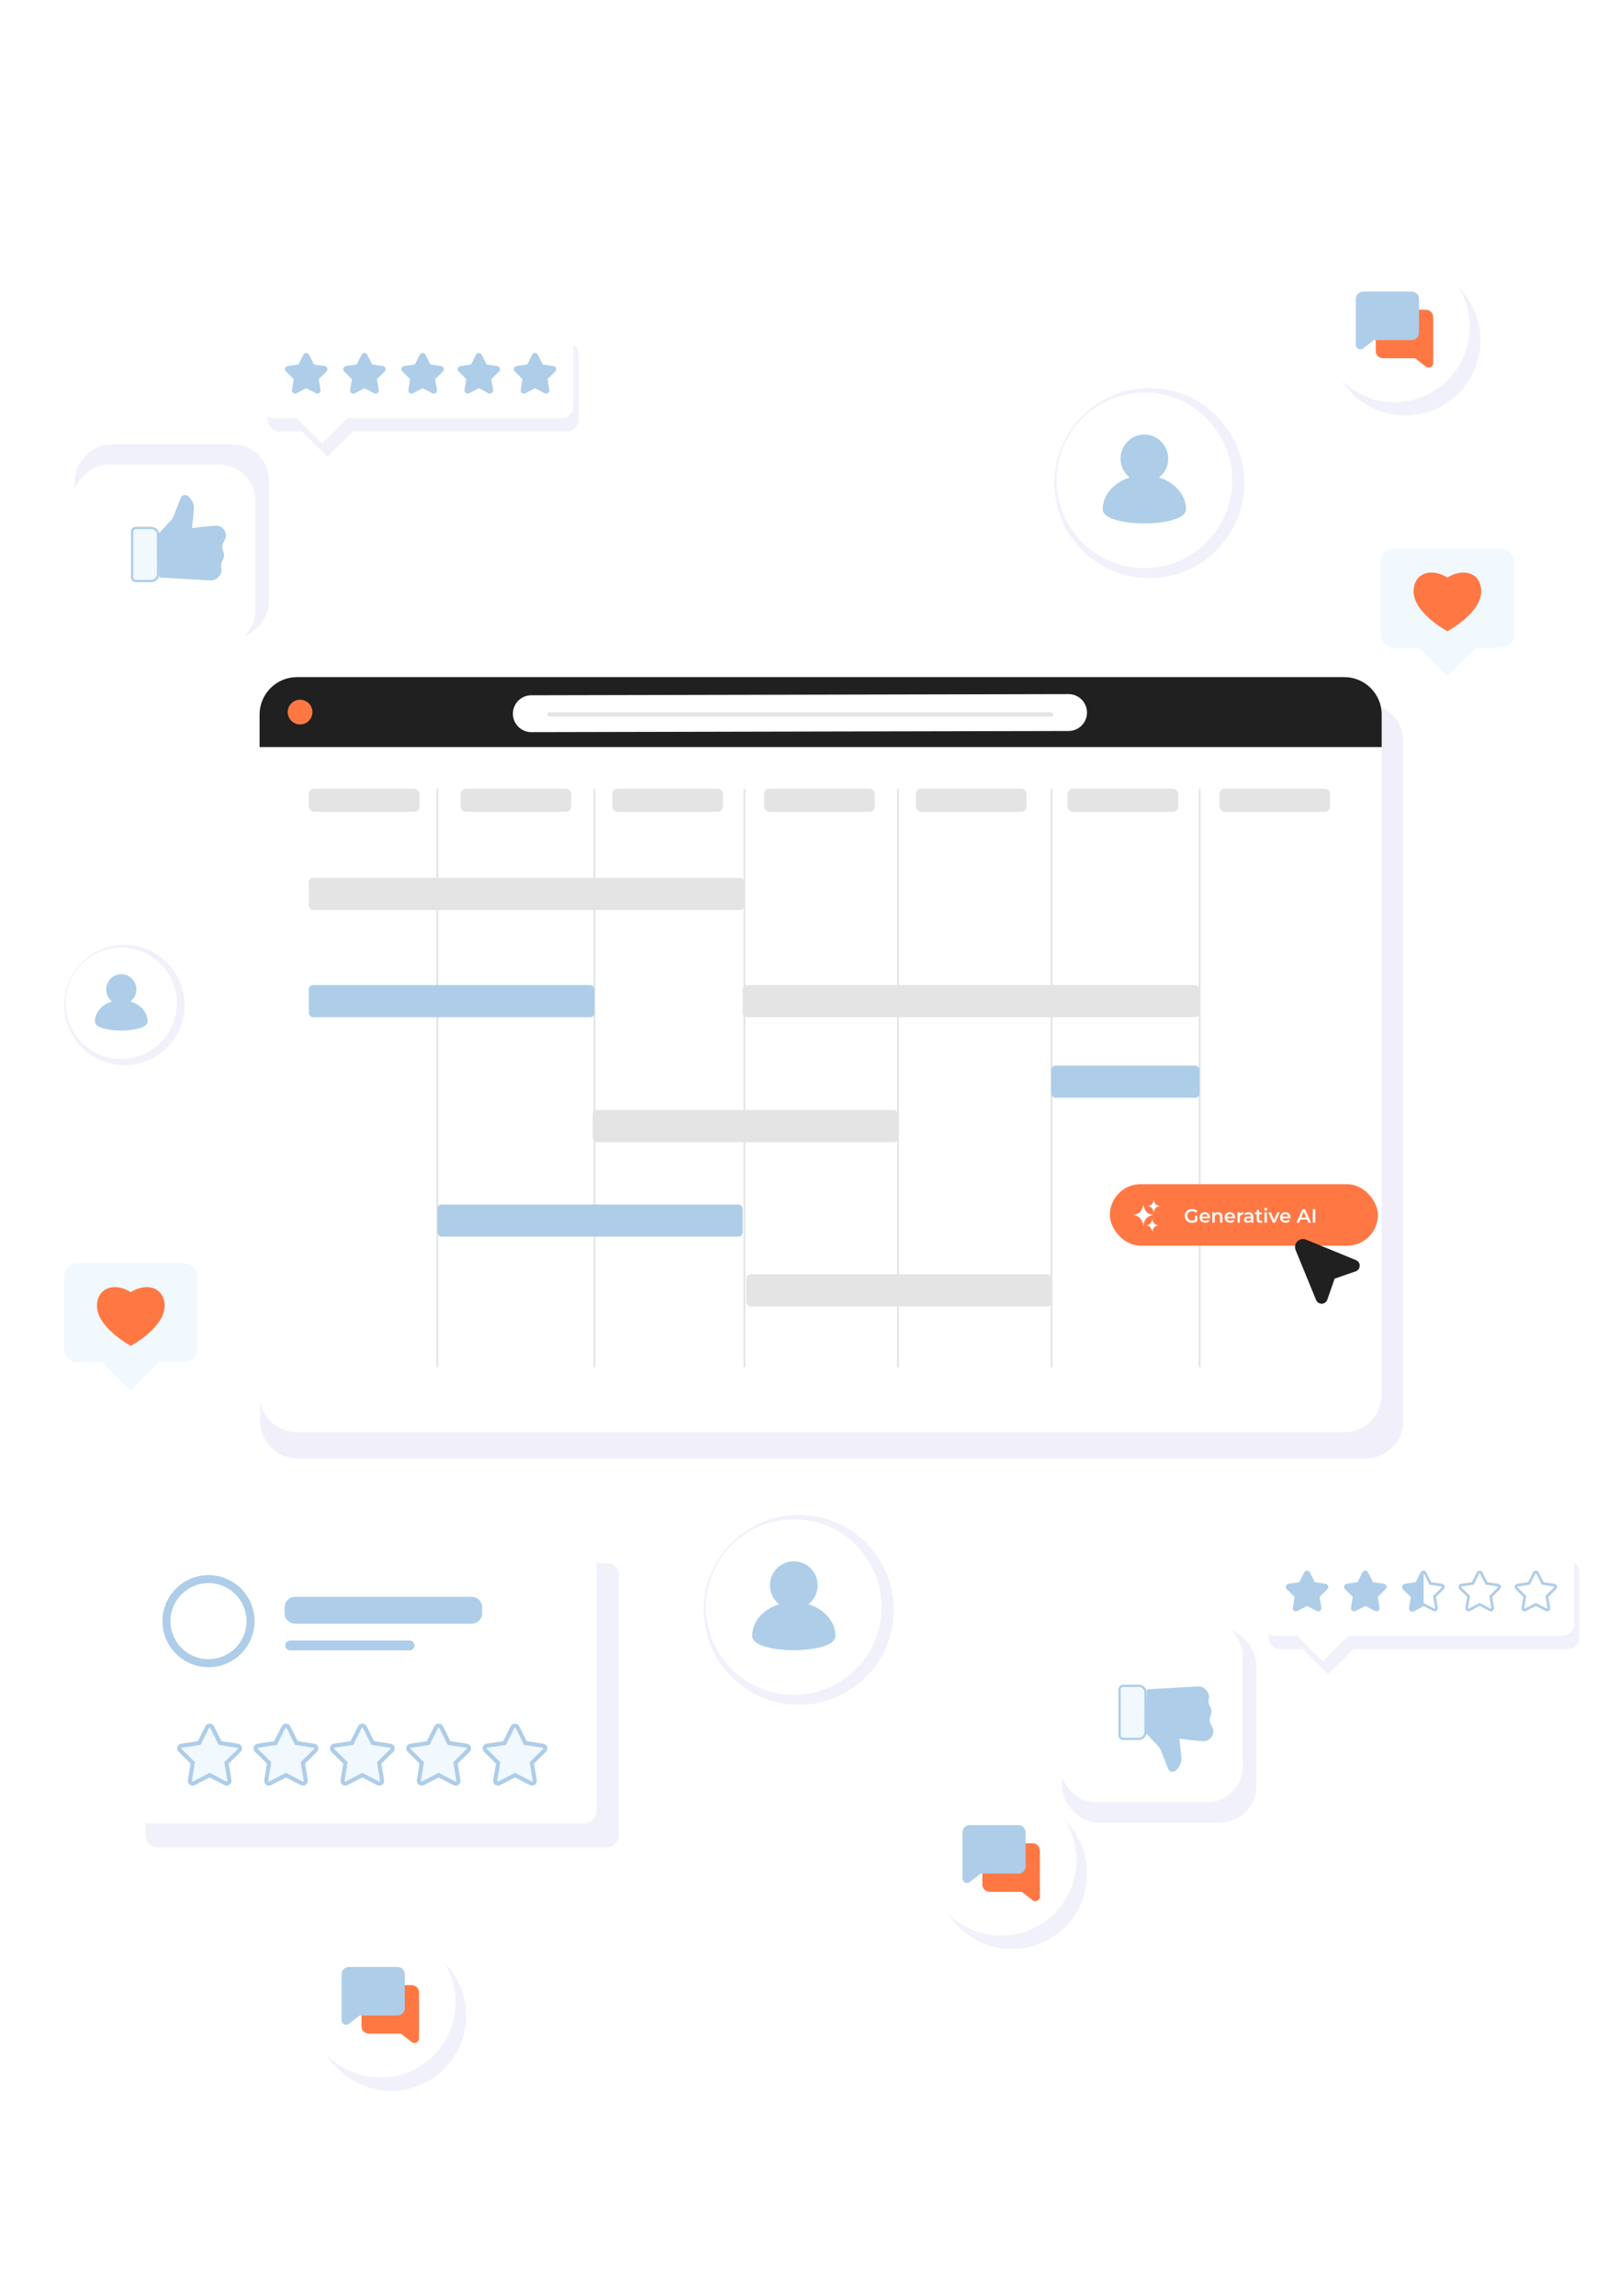 <svg width="605" height="858" viewBox="0 0 605 858" fill="none" xmlns="http://www.w3.org/2000/svg">
<rect width="605" height="858" fill="white"/>
<path d="M97.192 276.948C97.192 269.22 103.577 262.956 111.453 262.956H510.187C518.063 262.956 524.448 269.22 524.448 276.948V531.007C524.448 538.735 518.063 545 510.187 545H111.453C103.577 545 97.192 538.735 97.192 531.007V276.948Z" fill="#DCDBF4" fill-opacity="0.4"/>
<path d="M97 266.996C97 259.266 103.266 253 110.996 253H502.326C510.056 253 516.323 259.266 516.323 266.996V521.122C516.323 528.852 510.056 535.118 502.326 535.118H110.996C103.266 535.118 97 528.852 97 521.122V266.996Z" fill="white"/>
<path d="M97 266.996C97 259.266 103.266 253 110.996 253H502.326C510.056 253 516.323 259.266 516.323 266.996V279.136H97V266.996Z" fill="#202020"/>
<circle cx="112.133" cy="266.068" r="4.618" fill="#FF7844"/>
<path fill-rule="evenodd" clip-rule="evenodd" d="M191.664 266.691C191.656 262.885 194.735 259.792 198.541 259.784L399.282 259.349C403.088 259.34 406.181 262.419 406.189 266.225C406.197 270.032 403.118 273.124 399.312 273.132L198.571 273.568C194.765 273.576 191.673 270.497 191.664 266.691Z" fill="white"/>
<rect x="115.4" y="294.676" width="41.364" height="8.673" rx="2.001" fill="#E4E4E4"/>
<rect x="172.108" y="294.676" width="41.364" height="8.673" rx="2.001" fill="#E4E4E4"/>
<rect x="228.816" y="294.676" width="41.364" height="8.673" rx="2.001" fill="#E4E4E4"/>
<rect x="285.524" y="294.676" width="41.364" height="8.673" rx="2.001" fill="#E4E4E4"/>
<rect x="342.232" y="294.676" width="41.364" height="8.673" rx="2.001" fill="#E4E4E4"/>
<rect x="398.94" y="294.676" width="41.364" height="8.673" rx="2.001" fill="#E4E4E4"/>
<rect x="455.648" y="294.676" width="41.364" height="8.673" rx="2.001" fill="#E4E4E4"/>
<path d="M163.436 294.676V510.834" stroke="#E4E4E4" stroke-width="0.667"/>
<path d="M222.146 294.676V510.834" stroke="#E4E4E4" stroke-width="0.667"/>
<path d="M278.187 294.676V510.834" stroke="#E4E4E4" stroke-width="0.667"/>
<path d="M335.562 294.676V510.834" stroke="#E4E4E4" stroke-width="0.667"/>
<path d="M392.936 294.676V510.834" stroke="#E4E4E4" stroke-width="0.667"/>
<path d="M448.311 294.676V510.834" stroke="#E4E4E4" stroke-width="0.667"/>
<rect x="115.4" y="328.034" width="162.785" height="12.009" rx="1.596" fill="#E4E4E4"/>
<rect x="277.519" y="368.063" width="170.791" height="12.009" rx="1.596" fill="#E4E4E4"/>
<rect x="221.479" y="414.764" width="114.083" height="12.009" rx="1.596" fill="#E4E4E4"/>
<rect x="163.436" y="450.054" width="114.083" height="12.009" rx="1.596" fill="#AECDE8"/>
<rect x="392.801" y="398.193" width="55.452" height="11.968" rx="1.596" fill="#AECDE8"/>
<rect x="278.853" y="476.142" width="114.083" height="12.009" rx="1.596" fill="#E4E4E4"/>
<rect x="115.4" y="368.063" width="106.745" height="12.009" rx="1.596" fill="#AECDE8"/>
<rect x="414.742" y="442.475" width="100.161" height="22.973" rx="11.486" fill="#FF7844"/>
<g clip-path="url(#clip0_72_2723)">
<path opacity="0.992" fill-rule="evenodd" clip-rule="evenodd" d="M427.216 449.773C427.284 450.594 427.514 451.371 427.906 452.103C428.495 453.104 429.365 453.704 430.514 453.905C430.799 453.95 431.086 453.974 431.374 453.976C429.203 454.062 427.868 455.165 427.369 457.283C427.303 457.585 427.258 457.89 427.234 458.197C427.182 457.37 426.958 456.593 426.562 455.867C425.973 454.867 425.104 454.266 423.954 454.066C423.666 454.024 423.38 453.994 423.094 453.976C425.141 453.937 426.452 452.936 427.028 450.974C427.141 450.582 427.204 450.181 427.216 449.773Z" fill="white"/>
<path opacity="0.992" fill-rule="evenodd" clip-rule="evenodd" d="M431.132 448.11C431.173 448.607 431.313 449.077 431.55 449.52C431.906 450.126 432.432 450.489 433.128 450.61C433.3 450.638 433.474 450.652 433.649 450.654C432.335 450.706 431.527 451.373 431.225 452.655C431.185 452.838 431.158 453.022 431.143 453.208C431.112 452.707 430.976 452.237 430.736 451.798C430.38 451.193 429.854 450.829 429.158 450.708C428.984 450.683 428.811 450.665 428.638 450.654C429.876 450.63 430.67 450.024 431.018 448.837C431.087 448.599 431.125 448.357 431.132 448.11Z" fill="white"/>
<path opacity="0.992" fill-rule="evenodd" clip-rule="evenodd" d="M430.579 455.317C430.62 455.814 430.759 456.284 430.996 456.727C431.353 457.333 431.879 457.696 432.574 457.817C432.747 457.845 432.92 457.859 433.095 457.861C431.781 457.913 430.973 458.58 430.671 459.862C430.631 460.044 430.604 460.229 430.589 460.415C430.558 459.914 430.423 459.444 430.183 459.005C429.826 458.4 429.3 458.036 428.605 457.915C428.431 457.89 428.257 457.872 428.084 457.861C429.323 457.837 430.116 457.231 430.465 456.044C430.533 455.806 430.571 455.564 430.579 455.317Z" fill="white"/>
</g>
<path fill-rule="evenodd" clip-rule="evenodd" d="M506.598 475.031C507.478 474.724 508.078 473.905 508.102 472.973C508.128 472.041 507.575 471.19 506.711 470.836C501.489 468.693 493.616 465.465 488.05 463.182C486.935 462.726 485.656 462.982 484.805 463.833C483.952 464.685 483.696 465.964 484.154 467.078C486.436 472.646 489.665 480.517 491.807 485.74C492.161 486.603 493.012 487.156 493.944 487.131C494.876 487.107 495.695 486.508 496.001 485.627C497.289 481.932 498.739 477.767 498.739 477.767C498.739 477.767 502.904 476.318 506.598 475.031Z" fill="#202020"/>
<path d="M445.448 456.898C445.055 456.898 444.694 456.835 444.364 456.711C444.038 456.582 443.753 456.402 443.509 456.172C443.265 455.938 443.076 455.663 442.942 455.347C442.808 455.031 442.741 454.686 442.741 454.313C442.741 453.939 442.808 453.595 442.942 453.279C443.076 452.963 443.265 452.69 443.509 452.46C443.758 452.225 444.048 452.046 444.378 451.921C444.708 451.792 445.07 451.728 445.462 451.728C445.888 451.728 446.271 451.797 446.611 451.936C446.956 452.075 447.245 452.278 447.48 452.546L446.891 453.121C446.695 452.924 446.482 452.781 446.252 452.69C446.027 452.594 445.778 452.546 445.505 452.546C445.242 452.546 444.998 452.589 444.773 452.675C444.548 452.762 444.354 452.884 444.191 453.042C444.029 453.2 443.902 453.386 443.811 453.602C443.725 453.817 443.681 454.054 443.681 454.313C443.681 454.566 443.725 454.801 443.811 455.016C443.902 455.232 444.029 455.421 444.191 455.584C444.354 455.742 444.546 455.864 444.766 455.95C444.986 456.036 445.23 456.079 445.498 456.079C445.747 456.079 445.986 456.041 446.216 455.964C446.451 455.883 446.673 455.749 446.884 455.562L447.415 456.259C447.152 456.469 446.846 456.63 446.496 456.74C446.152 456.845 445.802 456.898 445.448 456.898ZM446.532 456.137V454.255H447.415V456.259L446.532 456.137ZM450.363 456.876C449.937 456.876 449.563 456.792 449.243 456.625C448.927 456.452 448.68 456.218 448.503 455.921C448.331 455.624 448.245 455.287 448.245 454.909C448.245 454.526 448.328 454.188 448.496 453.896C448.668 453.599 448.903 453.367 449.2 453.2C449.501 453.032 449.843 452.948 450.226 452.948C450.6 452.948 450.933 453.03 451.225 453.192C451.517 453.355 451.746 453.585 451.914 453.882C452.081 454.179 452.165 454.528 452.165 454.93C452.165 454.968 452.163 455.012 452.158 455.059C452.158 455.107 452.156 455.153 452.151 455.196H448.955V454.6H451.677L451.325 454.787C451.33 454.566 451.284 454.372 451.189 454.205C451.093 454.037 450.961 453.906 450.794 453.81C450.631 453.714 450.442 453.666 450.226 453.666C450.006 453.666 449.812 453.714 449.645 453.81C449.482 453.906 449.353 454.04 449.257 454.212C449.166 454.38 449.121 454.578 449.121 454.808V454.952C449.121 455.181 449.173 455.385 449.279 455.562C449.384 455.739 449.532 455.876 449.724 455.971C449.915 456.067 450.135 456.115 450.384 456.115C450.6 456.115 450.794 456.081 450.966 456.014C451.138 455.947 451.292 455.842 451.426 455.698L451.907 456.251C451.734 456.452 451.517 456.608 451.253 456.718C450.995 456.823 450.698 456.876 450.363 456.876ZM455.203 452.948C455.51 452.948 455.782 453.008 456.022 453.128C456.266 453.247 456.457 453.432 456.596 453.681C456.735 453.925 456.805 454.241 456.805 454.629V456.826H455.907V454.743C455.907 454.404 455.826 454.15 455.663 453.982C455.505 453.815 455.282 453.731 454.995 453.731C454.784 453.731 454.598 453.774 454.435 453.86C454.272 453.946 454.145 454.076 454.054 454.248C453.968 454.416 453.925 454.629 453.925 454.887V456.826H453.027V452.991H453.882V454.025L453.731 453.709C453.865 453.465 454.059 453.279 454.313 453.149C454.571 453.015 454.868 452.948 455.203 452.948ZM459.753 456.876C459.326 456.876 458.953 456.792 458.632 456.625C458.316 456.452 458.07 456.218 457.893 455.921C457.72 455.624 457.634 455.287 457.634 454.909C457.634 454.526 457.718 454.188 457.886 453.896C458.058 453.599 458.292 453.367 458.589 453.2C458.891 453.032 459.233 452.948 459.616 452.948C459.99 452.948 460.322 453.03 460.614 453.192C460.906 453.355 461.136 453.585 461.304 453.882C461.471 454.179 461.555 454.528 461.555 454.93C461.555 454.968 461.553 455.012 461.548 455.059C461.548 455.107 461.545 455.153 461.541 455.196H458.345V454.6H461.067L460.715 454.787C460.72 454.566 460.674 454.372 460.578 454.205C460.483 454.037 460.351 453.906 460.183 453.81C460.021 453.714 459.832 453.666 459.616 453.666C459.396 453.666 459.202 453.714 459.034 453.81C458.872 453.906 458.742 454.04 458.647 454.212C458.556 454.38 458.51 454.578 458.51 454.808V454.952C458.51 455.181 458.563 455.385 458.668 455.562C458.774 455.739 458.922 455.876 459.113 455.971C459.305 456.067 459.525 456.115 459.774 456.115C459.99 456.115 460.183 456.081 460.356 456.014C460.528 455.947 460.681 455.842 460.815 455.698L461.296 456.251C461.124 456.452 460.906 456.608 460.643 456.718C460.384 456.823 460.088 456.876 459.753 456.876ZM462.417 456.826V452.991H463.272V454.047L463.171 453.738C463.286 453.48 463.466 453.283 463.71 453.149C463.959 453.015 464.267 452.948 464.636 452.948V453.803C464.598 453.793 464.562 453.788 464.528 453.788C464.495 453.784 464.461 453.781 464.428 453.781C464.088 453.781 463.817 453.882 463.616 454.083C463.415 454.279 463.315 454.574 463.315 454.966V456.826H462.417ZM467.486 456.826V456.05L467.436 455.885V454.528C467.436 454.265 467.357 454.061 467.199 453.918C467.041 453.769 466.802 453.695 466.481 453.695C466.266 453.695 466.053 453.729 465.842 453.796C465.636 453.863 465.461 453.956 465.318 454.076L464.966 453.422C465.172 453.264 465.416 453.147 465.698 453.07C465.986 452.989 466.282 452.948 466.589 452.948C467.144 452.948 467.573 453.082 467.874 453.35C468.181 453.614 468.334 454.023 468.334 454.578V456.826H467.486ZM466.28 456.876C465.993 456.876 465.741 456.828 465.526 456.733C465.311 456.632 465.143 456.496 465.023 456.323C464.909 456.146 464.851 455.947 464.851 455.727C464.851 455.512 464.901 455.318 465.002 455.146C465.107 454.973 465.277 454.837 465.512 454.736C465.746 454.636 466.057 454.585 466.445 454.585H467.558V455.181H466.51C466.203 455.181 465.998 455.232 465.892 455.332C465.787 455.428 465.734 455.548 465.734 455.691C465.734 455.854 465.799 455.983 465.928 456.079C466.057 456.175 466.237 456.223 466.467 456.223C466.687 456.223 466.883 456.172 467.056 456.072C467.233 455.971 467.36 455.823 467.436 455.627L467.587 456.165C467.501 456.39 467.345 456.565 467.12 456.689C466.9 456.814 466.62 456.876 466.28 456.876ZM470.929 456.876C470.508 456.876 470.182 456.768 469.952 456.553C469.723 456.333 469.608 456.01 469.608 455.584V452.144H470.505V455.562C470.505 455.744 470.551 455.885 470.642 455.986C470.738 456.086 470.869 456.137 471.037 456.137C471.238 456.137 471.405 456.084 471.539 455.979L471.791 456.618C471.685 456.704 471.556 456.768 471.403 456.812C471.25 456.855 471.092 456.876 470.929 456.876ZM468.976 453.738V453.02H471.532V453.738H468.976ZM472.529 456.826V452.991H473.427V456.826H472.529ZM472.981 452.359C472.814 452.359 472.675 452.307 472.565 452.201C472.46 452.096 472.407 451.969 472.407 451.821C472.407 451.668 472.46 451.541 472.565 451.44C472.675 451.335 472.814 451.282 472.981 451.282C473.149 451.282 473.285 451.333 473.391 451.433C473.501 451.529 473.556 451.651 473.556 451.799C473.556 451.957 473.503 452.091 473.398 452.201C473.293 452.307 473.154 452.359 472.981 452.359ZM475.624 456.826L473.98 452.991H474.914L476.328 456.373H475.869L477.333 452.991H478.195L476.551 456.826H475.624ZM480.453 456.876C480.027 456.876 479.654 456.792 479.333 456.625C479.017 456.452 478.771 456.218 478.594 455.921C478.421 455.624 478.335 455.287 478.335 454.909C478.335 454.526 478.419 454.188 478.586 453.896C478.759 453.599 478.993 453.367 479.29 453.2C479.592 453.032 479.934 452.948 480.317 452.948C480.69 452.948 481.023 453.03 481.315 453.192C481.607 453.355 481.837 453.585 482.004 453.882C482.172 454.179 482.256 454.528 482.256 454.93C482.256 454.968 482.253 455.012 482.249 455.059C482.249 455.107 482.246 455.153 482.241 455.196H479.046V454.6H481.767L481.416 454.787C481.42 454.566 481.375 454.372 481.279 454.205C481.183 454.037 481.052 453.906 480.884 453.81C480.721 453.714 480.532 453.666 480.317 453.666C480.097 453.666 479.903 453.714 479.735 453.81C479.573 453.906 479.443 454.04 479.348 454.212C479.257 454.38 479.211 454.578 479.211 454.808V454.952C479.211 455.181 479.264 455.385 479.369 455.562C479.474 455.739 479.623 455.876 479.814 455.971C480.006 456.067 480.226 456.115 480.475 456.115C480.69 456.115 480.884 456.081 481.057 456.014C481.229 455.947 481.382 455.842 481.516 455.698L481.997 456.251C481.825 456.452 481.607 456.608 481.344 456.718C481.085 456.823 480.788 456.876 480.453 456.876ZM484.478 456.826L486.74 451.799H487.659L489.928 456.826H488.951L487.005 452.295H487.379L485.44 456.826H484.478ZM485.519 455.663L485.77 454.93H488.485L488.736 455.663H485.519ZM490.567 456.826V451.799H491.501V456.826H490.567Z" fill="white"/>
<rect x="204.506" y="266.147" width="189.093" height="1.596" rx="0.798" fill="#E4E4E4"/>
<path fill-rule="evenodd" clip-rule="evenodd" d="M112.807 161.219L122.33 170.744L131.855 161.219H211.765C214.253 161.219 216.27 159.203 216.27 156.715C216.27 150.366 216.27 138.854 216.27 132.505C216.27 130.017 214.253 128 211.765 128C203.203 128 113.067 128 104.505 128C102.017 128 100 130.017 100 132.505C100 138.854 100 150.366 100 156.715C100 159.203 102.017 161.219 104.505 161.219H112.807Z" fill="#F1F1FB"/>
<path fill-rule="evenodd" clip-rule="evenodd" d="M110.807 156.219L120.33 165.744L129.855 156.219H209.765C212.253 156.219 214.27 154.203 214.27 151.715C214.27 145.366 214.27 133.854 214.27 127.505C214.27 125.017 212.253 123 209.765 123C201.203 123 111.067 123 102.505 123C100.017 123 98 125.017 98 127.505C98 133.854 98 145.366 98 151.715C98 154.203 100.017 156.219 102.505 156.219H110.807Z" fill="white"/>
<path d="M113.824 132.749L113.825 132.748C113.939 132.518 114.175 132.372 114.433 132.372C114.692 132.372 114.927 132.518 115.043 132.749L115.043 132.749L116.872 136.404L116.988 136.636L117.245 136.675L121.286 137.284C121.286 137.284 121.286 137.284 121.286 137.284C121.541 137.322 121.752 137.502 121.832 137.747C121.912 137.994 121.846 138.263 121.663 138.443L121.663 138.443L118.751 141.312L118.566 141.494L118.608 141.75L119.278 145.781C119.278 145.782 119.278 145.782 119.278 145.782C119.32 146.037 119.214 146.293 119.006 146.444L119.005 146.445C118.797 146.597 118.521 146.618 118.293 146.499L118.292 146.498L114.663 144.616L114.433 144.497L114.203 144.616L110.576 146.498L110.575 146.499C110.346 146.618 110.07 146.597 109.861 146.445L109.86 146.444C109.652 146.293 109.547 146.037 109.589 145.783L109.589 145.782L110.258 141.75L110.301 141.494L110.116 141.312L107.205 138.443L107.204 138.443C107.021 138.262 106.955 137.993 107.034 137.748C107.115 137.501 107.327 137.322 107.582 137.284C107.582 137.284 107.582 137.284 107.582 137.284L111.623 136.675L111.879 136.636L111.996 136.404L113.824 132.749Z" fill="#AECDE8" stroke="#AECDE8"/>
<path d="M135.574 132.749L135.575 132.748C135.689 132.518 135.925 132.372 136.183 132.372C136.442 132.372 136.677 132.517 136.793 132.749L136.793 132.749L138.622 136.404L138.738 136.636L138.995 136.675L143.036 137.284C143.036 137.284 143.036 137.284 143.036 137.284C143.291 137.322 143.502 137.502 143.582 137.747C143.662 137.994 143.596 138.263 143.413 138.443L143.413 138.443L140.501 141.312L140.316 141.494L140.358 141.75L141.028 145.781C141.028 145.782 141.028 145.782 141.028 145.782C141.07 146.037 140.964 146.293 140.756 146.444L140.755 146.445C140.547 146.597 140.271 146.618 140.043 146.499L140.042 146.498L136.413 144.616L136.183 144.497L135.953 144.616L132.326 146.498L132.325 146.499C132.096 146.618 131.82 146.597 131.611 146.445L131.61 146.444C131.402 146.293 131.297 146.037 131.339 145.783L131.339 145.782L132.008 141.75L132.051 141.494L131.866 141.312L128.955 138.443L128.954 138.443C128.771 138.262 128.705 137.993 128.784 137.748C128.865 137.501 129.077 137.322 129.332 137.284C129.332 137.284 129.332 137.284 129.332 137.284L133.373 136.675L133.629 136.636L133.746 136.404L135.574 132.749Z" fill="#AECDE8" stroke="#AECDE8"/>
<path d="M157.329 132.749L157.33 132.748C157.444 132.518 157.68 132.372 157.938 132.372C158.197 132.372 158.432 132.518 158.548 132.749L158.548 132.749L160.377 136.404L160.493 136.636L160.749 136.675L164.791 137.284C164.791 137.284 164.791 137.284 164.791 137.284C165.046 137.322 165.257 137.502 165.337 137.747C165.417 137.994 165.351 138.263 165.168 138.443L165.167 138.443L162.256 141.312L162.071 141.494L162.113 141.75L162.783 145.781C162.783 145.782 162.783 145.782 162.783 145.782C162.825 146.037 162.719 146.293 162.511 146.444L162.51 146.445C162.302 146.597 162.026 146.618 161.798 146.499L161.797 146.498L158.168 144.616L157.938 144.497L157.708 144.616L154.081 146.498L154.08 146.499C153.851 146.618 153.575 146.597 153.366 146.445L153.365 146.444C153.157 146.293 153.052 146.037 153.094 145.783L153.094 145.782L153.763 141.75L153.805 141.494L153.621 141.312L150.71 138.443L150.709 138.443C150.526 138.262 150.46 137.993 150.539 137.748C150.62 137.501 150.832 137.322 151.086 137.284C151.086 137.284 151.086 137.284 151.087 137.284L155.128 136.675L155.384 136.636L155.5 136.404L157.329 132.749Z" fill="#AECDE8" stroke="#AECDE8"/>
<path d="M178.323 132.749L178.324 132.748C178.438 132.518 178.674 132.372 178.932 132.372C179.191 132.372 179.426 132.518 179.542 132.749L179.542 132.749L181.371 136.404L181.487 136.636L181.744 136.675L185.785 137.284C185.785 137.284 185.785 137.284 185.785 137.284C186.04 137.322 186.251 137.502 186.331 137.747C186.411 137.994 186.345 138.263 186.162 138.443L186.162 138.443L183.25 141.312L183.065 141.494L183.107 141.75L183.777 145.781C183.777 145.782 183.777 145.782 183.777 145.782C183.819 146.037 183.713 146.293 183.505 146.444L183.504 146.445C183.296 146.597 183.02 146.618 182.792 146.499L182.791 146.498L179.162 144.616L178.932 144.497L178.702 144.616L175.075 146.498L175.074 146.499C174.845 146.618 174.569 146.597 174.36 146.445L174.359 146.444C174.151 146.293 174.046 146.037 174.088 145.783L174.088 145.782L174.757 141.75L174.8 141.494L174.615 141.312L171.704 138.443L171.703 138.443C171.52 138.262 171.454 137.993 171.533 137.748C171.614 137.501 171.826 137.322 172.081 137.284C172.081 137.284 172.081 137.284 172.081 137.284L176.122 136.675L176.378 136.636L176.495 136.404L178.323 132.749Z" fill="#AECDE8" stroke="#AECDE8"/>
<path d="M199.318 132.749L199.318 132.748C199.432 132.518 199.668 132.372 199.926 132.372C200.185 132.372 200.421 132.518 200.536 132.749L200.536 132.749L202.365 136.404L202.481 136.636L202.738 136.675L206.779 137.284C206.779 137.284 206.779 137.284 206.779 137.284C207.034 137.322 207.246 137.502 207.325 137.747C207.405 137.994 207.339 138.263 207.156 138.443L207.156 138.443L204.244 141.312L204.059 141.494L204.101 141.75L204.771 145.781C204.771 145.782 204.771 145.782 204.771 145.782C204.813 146.037 204.708 146.293 204.499 146.444L204.498 146.445C204.29 146.597 204.015 146.618 203.786 146.499L203.785 146.498L200.157 144.616L199.926 144.497L199.696 144.616L196.069 146.498L196.068 146.499C195.84 146.618 195.563 146.597 195.354 146.445L195.353 146.444C195.145 146.293 195.04 146.037 195.082 145.783L195.082 145.782L195.751 141.75L195.794 141.494L195.609 141.312L192.698 138.443L192.698 138.443C192.514 138.262 192.448 137.993 192.527 137.748C192.608 137.501 192.82 137.322 193.075 137.284C193.075 137.284 193.075 137.284 193.075 137.284L197.116 136.675L197.373 136.636L197.489 136.404L199.318 132.749Z" fill="#AECDE8" stroke="#AECDE8"/>
<rect x="396.845" y="608.378" width="72.622" height="72.622" rx="13.511" fill="#F1F1FB"/>
<rect x="396" y="605" width="68.4" height="68.4" rx="13.511" fill="white"/>
<path fill-rule="evenodd" clip-rule="evenodd" d="M428.035 647.361C428.035 647.361 431.264 650.813 432.755 652.406C433.243 652.927 433.627 653.537 433.888 654.201C434.503 655.771 435.705 658.836 436.522 660.92C436.722 661.431 437.15 661.819 437.679 661.967C438.207 662.115 438.774 662.007 439.211 661.675C440.805 660.463 441.653 658.508 441.446 656.516C441.139 653.569 440.733 649.655 440.733 649.655C440.733 649.655 445.222 650.277 449.451 650.595C451.41 650.743 453.142 649.332 453.392 647.384C453.392 647.384 453.393 647.383 453.393 647.383C453.488 646.641 453.346 645.888 452.987 645.233C452.844 644.971 452.687 644.684 452.532 644.402C451.999 643.428 451.921 642.267 452.321 641.23C452.371 641.102 452.42 640.972 452.47 640.844C452.889 639.757 452.776 638.536 452.166 637.544C452.131 637.487 452.095 637.43 452.061 637.374C451.594 636.617 451.458 635.701 451.683 634.841C451.957 633.789 451.706 632.668 451.007 631.836C450.906 631.715 450.802 631.592 450.699 631.47C449.933 630.557 448.78 630.059 447.589 630.128C442.087 630.446 428.547 631.222 428.547 631.222L428.035 647.361Z" fill="#AECDE8"/>
<path d="M428.074 647.189C428.074 647.861 427.806 648.507 427.33 648.983C426.855 649.459 426.209 649.726 425.535 649.726H425.524H425.513H425.502H425.491H425.48H425.469H425.458H425.447H425.436H425.425H425.413H425.402H425.391H425.38H425.369H425.358H425.346H425.335H425.324H425.313H425.301H425.29H425.279H425.268H425.256H425.245H425.234H425.222H425.211H425.2H425.188H425.177H425.166H425.154H425.143H425.132H425.12H425.109H425.097H425.086H425.074H425.063H425.052H425.04H425.029H425.017H425.006H424.994H424.983H424.971H424.96H424.948H424.937H424.925H424.913H424.902H424.89H424.879H424.867H424.856H424.844H424.832H424.821H424.809H424.797H424.786H424.774H424.762H424.751H424.739H424.727H424.716H424.704H424.692H424.681H424.669H424.657H424.646H424.634H424.622H424.61H424.599H424.587H424.575H424.563H424.551H424.54H424.528H424.516H424.504H424.493H424.481H424.469H424.457H424.445H424.433H424.422H424.41H424.398H424.386H424.374H424.362H424.35H424.338H424.327H424.315H424.303H424.291H424.279H424.267H424.255H424.243H424.231H424.219H424.207H424.195H424.184H424.172H424.16H424.148H424.136H424.124H424.112H424.1H424.088H424.076H424.064H424.052H424.04H424.028H424.016H424.004H423.992H423.98H423.968H423.956H423.944H423.932H423.92H423.908H423.896H423.883H423.871H423.859H423.847H423.835H423.823H423.811H423.799H423.787H423.775H423.763H423.751H423.739H423.727H423.715H423.702H423.69H423.678H423.666H423.654H423.642H423.63H423.618H423.606H423.594H423.582H423.569H423.557H423.545H423.533H423.521H423.509H423.497H423.485H423.472H423.46H423.448H423.436H423.424H423.412H423.4H423.388H423.376H423.363H423.351H423.339H423.327H423.315H423.303H423.291H423.278H423.266H423.254H423.242H423.23H423.218H423.206H423.194H423.181H423.169H423.157H423.145H423.133H423.121H423.109H423.097H423.084H423.072H423.06H423.048H423.036H423.024H423.012H423H422.987H422.975H422.963H422.951H422.939H422.927H422.915H422.903H422.89H422.878H422.866H422.854H422.842H422.83H422.818H422.806H422.794H422.782H422.769H422.757H422.745H422.733H422.721H422.709H422.697H422.685H422.673H422.661H422.649H422.637H422.625H422.613H422.6H422.588H422.576H422.564H422.552H422.54H422.528H422.516H422.504H422.492H422.48H422.468H422.456H422.444H422.432H422.42H422.408H422.396H422.384H422.372H422.36H422.348H422.336H422.324H422.312H422.3H422.288H422.276H422.264H422.252H422.24H422.228H422.217H422.205H422.193H422.181H422.169H422.157H422.145H422.133H422.121H422.109H422.097H422.086H422.074H422.062H422.05H422.038H422.026H422.014H422.003H421.991H421.979H421.967H421.955H421.943H421.932H421.92H421.908H421.896H421.885H421.873H421.861H421.849H421.837H421.826H421.814H421.802H421.791H421.779H421.767H421.755H421.744H421.732H421.72H421.709H421.697H421.685H421.674H421.662H421.65H421.639H421.627H421.615H421.604H421.592H421.581H421.569H421.557H421.546H421.534H421.523H421.511H421.5H421.488H421.477H421.465H421.454H421.442H421.431H421.419H421.408H421.396H421.385H421.373H421.362H421.35H421.339H421.328H421.316H421.305H421.293H421.282H421.271H421.259H421.248H421.237H421.225H421.214H421.203H421.191H421.18H421.169H421.158H421.146H421.135H421.124H421.113H421.101H421.09H421.079H421.068H421.057H421.046H421.034H421.023H421.012H421.001H420.99H420.979H420.968H420.957H420.946H420.934H420.923H420.912H420.901H420.89H420.879H420.868H420.857H420.846H420.836H420.825H420.814H420.803H420.792H420.781H420.77H420.759H420.748H420.737H420.727H420.716H420.705H420.694H420.683H420.673H420.662H420.651H420.64H420.63H420.619H420.608H420.598H420.587H420.576H420.566H420.555H420.544H420.534H420.523H420.513H420.502H420.491H420.481H420.47H420.46H420.449H420.439H420.428H420.418H420.407H420.397H420.387H420.376H420.366H420.355H420.345H420.335H420.324H420.314H420.304H420.294H420.283H420.273H420.263H420.253H420.242H420.232H420.222H420.212H420.202H420.191H420.181H420.171H420.161H420.151H420.141H420.131H420.121H420.111H420.101H420.091H420.081H420.071H420.061H420.051H420.041H420.031H420.021H420.012H420.002H419.992H419.982H419.972H419.963H419.953H419.943H419.933H419.924H419.914H419.904H419.895H419.885H419.875H419.866H419.856H419.846H419.837H419.827H419.818H419.808H419.799H419.789H419.78H419.77H419.761H419.752H419.742H419.733H419.724H419.714H419.705H419.696C418.968 649.726 418.377 649.136 418.377 648.408V648.385V648.362V648.339V648.315V648.292V648.268V648.245V648.221V648.197V648.173V648.149V648.125V648.1V648.076V648.051V648.027V648.002V647.977V647.952V647.927V647.901V647.876V647.85V647.825V647.799V647.773V647.747V647.721V647.695V647.669V647.642V647.616V647.589V647.562V647.535V647.508V647.481V647.454V647.427V647.399V647.372V647.344V647.316V647.289V647.261V647.233V647.205V647.176V647.148V647.12V647.091V647.062V647.034V647.005V646.976V646.947V646.918V646.888V646.859V646.83V646.8V646.77V646.741V646.711V646.681V646.651V646.621V646.591V646.56V646.53V646.5V646.469V646.438V646.408V646.377V646.346V646.315V646.284V646.253V646.221V646.19V646.159V646.127V646.095V646.064V646.032V646V645.968V645.936V645.904V645.872V645.84V645.807V645.775V645.742V645.71V645.677V645.644V645.611V645.578V645.546V645.512V645.479V645.446V645.413V645.379V645.346V645.313V645.279V645.245V645.212V645.178V645.144V645.11V645.076V645.042V645.008V644.974V644.939V644.905V644.871V644.836V644.802V644.767V644.732V644.698V644.663V644.628V644.593V644.558V644.523V644.488V644.453V644.417V644.382V644.347V644.311V644.276V644.24V644.205V644.169V644.134V644.098V644.062V644.026V643.99V643.954V643.918V643.882V643.846V643.81V643.774V643.737V643.701V643.665V643.628V643.592V643.555V643.519V643.482V643.445V643.408V643.372V643.335V643.298V643.261V643.224V643.187V643.15V643.113V643.076V643.039V643.002V642.964V642.927V642.89V642.852V642.815V642.778V642.74V642.703V642.665V642.627V642.59V642.552V642.514V642.477V642.439V642.401V642.363V642.325V642.288V642.25V642.212V642.174V642.136V642.098V642.06V642.021V641.983V641.945V641.907V641.869V641.831V641.792V641.754V641.716V641.677V641.639V641.601V641.562V641.524V641.485V641.447V641.408V641.37V641.331V641.293V641.254V641.216V641.177V641.138V641.1V641.061V641.022V640.984V640.945V640.906V640.868V640.829V640.79V640.751V640.712V640.674V640.635V640.596V640.557V640.518V640.48V640.441V640.402V640.363V640.324V640.285V640.246V640.208V640.169V640.13V640.091V640.052V640.013V639.974V639.935V639.896V639.857V639.818V639.78V639.741V639.702V639.663V639.624V639.585V639.546V639.507V639.468V639.429V639.39V639.352V639.313V639.274V639.235V639.196V639.157V639.118V639.08V639.041V639.002V638.963V638.924V638.886V638.847V638.808V638.769V638.731V638.692V638.653V638.614V638.576V638.537V638.499V638.46V638.421V638.383V638.344V638.306V638.267V638.229V638.19V638.152V638.113V638.075V638.036V637.998V637.96V637.921V637.883V637.845V637.806V637.768V637.73V637.692V637.654V637.615V637.577V637.539V637.501V637.463V637.425V637.387V637.349V637.311V637.274V637.236V637.198V637.16V637.122V637.085V637.047V637.009V636.972V636.934V636.897V636.859V636.822V636.784V636.747V636.71V636.672V636.635V636.598V636.561V636.524V636.487V636.45V636.413V636.376V636.339V636.302V636.265V636.228V636.192V636.155V636.118V636.082V636.045V636.009V635.972V635.936V635.899V635.863V635.827V635.791V635.755V635.719V635.683V635.647V635.611V635.575V635.539V635.503V635.468V635.432V635.396V635.361V635.325V635.29V635.255V635.219V635.184V635.149V635.114V635.079V635.044V635.009V634.974V634.939V634.904V634.87V634.835V634.801V634.766V634.732V634.697V634.663V634.629V634.595V634.561V634.527V634.493V634.459V634.425V634.391V634.358V634.324V634.291V634.257V634.224V634.191V634.157V634.124V634.091V634.058V634.025V633.992V633.96V633.927V633.894V633.862V633.829V633.797V633.765V633.733V633.7V633.668V633.637V633.605V633.573V633.541V633.51V633.478V633.447V633.415V633.384V633.353V633.322V633.291V633.26V633.229V633.198V633.168V633.137V633.107V633.076V633.046V633.016V632.986V632.956V632.926V632.896V632.866V632.836V632.807V632.777V632.748V632.719V632.69V632.661V632.632V632.603V632.574V632.545V632.517V632.488V632.46V632.432V632.404V632.376V632.348V632.32V632.292V632.265V632.237V632.21V632.182V632.155V632.128V632.101V632.074V632.047V632.021V631.994V631.968V631.941V631.915V631.889V631.863V631.837V631.812V631.786V631.76V631.735V631.71V631.684V631.659V631.634V631.61V631.585V631.56V631.536V631.511V631.487V631.463V631.439V631.415V631.391V631.368V631.344V631.321V631.298V631.274V631.251V631.229C418.377 630.501 418.968 629.911 419.696 629.911H419.705H419.714H419.724H419.733H419.742H419.752H419.761H419.77H419.78H419.789H419.799H419.808H419.818H419.827H419.837H419.846H419.856H419.866H419.875H419.885H419.895H419.904H419.914H419.924H419.933H419.943H419.953H419.963H419.972H419.982H419.992H420.002H420.012H420.021H420.031H420.041H420.051H420.061H420.071H420.081H420.091H420.101H420.111H420.121H420.131H420.141H420.151H420.161H420.171H420.181H420.191H420.202H420.212H420.222H420.232H420.242H420.253H420.263H420.273H420.283H420.294H420.304H420.314H420.324H420.335H420.345H420.355H420.366H420.376H420.387H420.397H420.407H420.418H420.428H420.439H420.449H420.46H420.47H420.481H420.491H420.502H420.513H420.523H420.534H420.544H420.555H420.566H420.576H420.587H420.598H420.608H420.619H420.63H420.64H420.651H420.662H420.673H420.683H420.694H420.705H420.716H420.727H420.737H420.748H420.759H420.77H420.781H420.792H420.803H420.814H420.825H420.836H420.846H420.857H420.868H420.879H420.89H420.901H420.912H420.923H420.934H420.946H420.957H420.968H420.979H420.99H421.001H421.012H421.023H421.034H421.046H421.057H421.068H421.079H421.09H421.101H421.113H421.124H421.135H421.146H421.158H421.169H421.18H421.191H421.203H421.214H421.225H421.237H421.248H421.259H421.271H421.282H421.293H421.305H421.316H421.328H421.339H421.35H421.362H421.373H421.385H421.396H421.408H421.419H421.431H421.442H421.454H421.465H421.477H421.488H421.5H421.511H421.523H421.534H421.546H421.557H421.569H421.581H421.592H421.604H421.615H421.627H421.639H421.65H421.662H421.674H421.685H421.697H421.709H421.72H421.732H421.744H421.755H421.767H421.779H421.791H421.802H421.814H421.826H421.837H421.849H421.861H421.873H421.885H421.896H421.908H421.92H421.932H421.943H421.955H421.967H421.979H421.991H422.003H422.014H422.026H422.038H422.05H422.062H422.074H422.086H422.097H422.109H422.121H422.133H422.145H422.157H422.169H422.181H422.193H422.205H422.217H422.228H422.24H422.252H422.264H422.276H422.288H422.3H422.312H422.324H422.336H422.348H422.36H422.372H422.384H422.396H422.408H422.42H422.432H422.444H422.456H422.468H422.48H422.492H422.504H422.516H422.528H422.54H422.552H422.564H422.576H422.588H422.6H422.613H422.625H422.637H422.649H422.661H422.673H422.685H422.697H422.709H422.721H422.733H422.745H422.757H422.769H422.782H422.794H422.806H422.818H422.83H422.842H422.854H422.866H422.878H422.89H422.903H422.915H422.927H422.939H422.951H422.963H422.975H422.987H423H423.012H423.024H423.036H423.048H423.06H423.072H423.084H423.097H423.109H423.121H423.133H423.145H423.157H423.169H423.181H423.194H423.206H423.218H423.23H423.242H423.254H423.266H423.278H423.291H423.303H423.315H423.327H423.339H423.351H423.363H423.376H423.388H423.4H423.412H423.424H423.436H423.448H423.46H423.472H423.485H423.497H423.509H423.521H423.533H423.545H423.557H423.569H423.582H423.594H423.606H423.618H423.63H423.642H423.654H423.666H423.678H423.69H423.702H423.715H423.727H423.739H423.751H423.763H423.775H423.787H423.799H423.811H423.823H423.835H423.847H423.859H423.871H423.883H423.896H423.908H423.92H423.932H423.944H423.956H423.968H423.98H423.992H424.004H424.016H424.028H424.04H424.052H424.064H424.076H424.088H424.1H424.112H424.124H424.136H424.148H424.16H424.172H424.184H424.195H424.207H424.219H424.231H424.243H424.255H424.267H424.279H424.291H424.303H424.315H424.327H424.338H424.35H424.362H424.374H424.386H424.398H424.41H424.422H424.433H424.445H424.457H424.469H424.481H424.493H424.504H424.516H424.528H424.54H424.551H424.563H424.575H424.587H424.599H424.61H424.622H424.634H424.646H424.657H424.669H424.681H424.692H424.704H424.716H424.727H424.739H424.751H424.762H424.774H424.786H424.797H424.809H424.821H424.832H424.844H424.856H424.867H424.879H424.89H424.902H424.913H424.925H424.937H424.948H424.96H424.971H424.983H424.994H425.006H425.017H425.029H425.04H425.052H425.063H425.074H425.086H425.097H425.109H425.12H425.132H425.143H425.154H425.166H425.177H425.188H425.2H425.211H425.222H425.234H425.245H425.256H425.268H425.279H425.29H425.301H425.313H425.324H425.335H425.346H425.358H425.369H425.38H425.391H425.402H425.413H425.425H425.436H425.447H425.458H425.469H425.48H425.491H425.502H425.513H425.524H425.535C426.209 629.911 426.855 630.178 427.33 630.654C427.806 631.13 428.074 631.776 428.074 632.448V632.472V632.495V632.518V632.541V632.564V632.588V632.611V632.635V632.658V632.682V632.706V632.729V632.753V632.777V632.801V632.825V632.849V632.873V632.897V632.922V632.946V632.97V632.995V633.019V633.044V633.069V633.093V633.118V633.143V633.168V633.193V633.218V633.243V633.268V633.293V633.318V633.344V633.369V633.395V633.42V633.446V633.471V633.497V633.522V633.548V633.574V633.6V633.626V633.652V633.678V633.704V633.73V633.756V633.783V633.809V633.835V633.862V633.888V633.915V633.941V633.968V633.994V634.021V634.048V634.075V634.102V634.129V634.156V634.183V634.21V634.237V634.264V634.291V634.318V634.346V634.373V634.401V634.428V634.456V634.483V634.511V634.538V634.566V634.594V634.622V634.649V634.677V634.705V634.733V634.761V634.789V634.817V634.845V634.874V634.902V634.93V634.958V634.987V635.015V635.044V635.072V635.101V635.129V635.158V635.186V635.215V635.244V635.273V635.301V635.33V635.359V635.388V635.417V635.446V635.475V635.504V635.533V635.562V635.592V635.621V635.65V635.679V635.709V635.738V635.767V635.797V635.826V635.856V635.885V635.915V635.944V635.974V636.004V636.033V636.063V636.093V636.123V636.153V636.182V636.212V636.242V636.272V636.302V636.332V636.362V636.392V636.422V636.452V636.483V636.513V636.543V636.573V636.603V636.634V636.664V636.694V636.725V636.755V636.786V636.816V636.847V636.877V636.908V636.938V636.969V636.999V637.03V637.061V637.091V637.122V637.153V637.183V637.214V637.245V637.276V637.307V637.337V637.368V637.399V637.43V637.461V637.492V637.523V637.554V637.585V637.616V637.647V637.678V637.709V637.74V637.771V637.802V637.834V637.865V637.896V637.927V637.958V637.99V638.021V638.052V638.083V638.115V638.146V638.177V638.209V638.24V638.271V638.303V638.334V638.365V638.397V638.428V638.46V638.491V638.523V638.554V638.586V638.617V638.649V638.68V638.712V638.743V638.775V638.806V638.838V638.869V638.901V638.932V638.964V638.996V639.027V639.059V639.09V639.122V639.154V639.185V639.217V639.249V639.28V639.312V639.343V639.375V639.407V639.438V639.47V639.502V639.533V639.565V639.597V639.628V639.66V639.692V639.723V639.755V639.787V639.819V639.85V639.882V639.914V639.945V639.977V640.009V640.04V640.072V640.104V640.135V640.167V640.199V640.23V640.262V640.294V640.325V640.357V640.389V640.42V640.452V640.483V640.515V640.547V640.578V640.61V640.642V640.673V640.705V640.736V640.768V640.799V640.831V640.862V640.894V640.926V640.957V640.989V641.02V641.052V641.083V641.114V641.146V641.177V641.209V641.24V641.272V641.303V641.334V641.366V641.397V641.429V641.46V641.491V641.522V641.554V641.585V641.616V641.648V641.679V641.71V641.741V641.772V641.804V641.835V641.866V641.897V641.928V641.959V641.99V642.021V642.052V642.083V642.114V642.145V642.176V642.207V642.238V642.269V642.3V642.331V642.361V642.392V642.423V642.454V642.484V642.515V642.546V642.577V642.607V642.638V642.668V642.699V642.73V642.76V642.791V642.821V642.851V642.882V642.912V642.943V642.973V643.003V643.034V643.064V643.094V643.124V643.155V643.185V643.215V643.245V643.275V643.305V643.335V643.365V643.395V643.425V643.455V643.485V643.514V643.544V643.574V643.604V643.633V643.663V643.693V643.722V643.752V643.781V643.811V643.84V643.87V643.899V643.928V643.958V643.987V644.016V644.046V644.075V644.104V644.133V644.162V644.191V644.22V644.249V644.278V644.307V644.336V644.364V644.393V644.422V644.451V644.479V644.508V644.536V644.565V644.593V644.622V644.65V644.679V644.707V644.735V644.763V644.792V644.82V644.848V644.876V644.904V644.932V644.96V644.988V645.016V645.043V645.071V645.099V645.126V645.154V645.182V645.209V645.237V645.264V645.291V645.319V645.346V645.373V645.4V645.427V645.455V645.482V645.509V645.535V645.562V645.589V645.616V645.643V645.669V645.696V645.723V645.749V645.775V645.802V645.828V645.855V645.881V645.907V645.933V645.959V645.985V646.011V646.037V646.063V646.089V646.115V646.14V646.166V646.192V646.217V646.243V646.268V646.293V646.319V646.344V646.369V646.394V646.419V646.444V646.469V646.494V646.519V646.544V646.568V646.593V646.618V646.642V646.667V646.691V646.715V646.74V646.764V646.788V646.812V646.836V646.86V646.884V646.908V646.932V646.955V646.979V647.002V647.026V647.049V647.073V647.096V647.119V647.142V647.166V647.189Z" fill="#F1F8FE" stroke="#AECDE8" stroke-width="0.844"/>
<rect width="72.622" height="72.622" rx="13.511" transform="matrix(1 0 0 -1 27.845 238.622)" fill="#F1F1FB"/>
<rect width="68.4" height="68.4" rx="13.511" transform="matrix(1 0 0 -1 27 242)" fill="white"/>
<path fill-rule="evenodd" clip-rule="evenodd" d="M59.035 199.639C59.035 199.639 62.264 196.187 63.755 194.594C64.243 194.073 64.627 193.463 64.888 192.799C65.503 191.229 66.705 188.164 67.522 186.08C67.722 185.569 68.15 185.181 68.679 185.034C69.207 184.885 69.775 184.993 70.211 185.325C71.805 186.537 72.653 188.492 72.446 190.484C72.139 193.431 71.733 197.345 71.733 197.345C71.733 197.345 76.222 196.723 80.451 196.405C82.41 196.257 84.142 197.668 84.392 199.616C84.392 199.617 84.393 199.617 84.393 199.617C84.488 200.359 84.346 201.112 83.987 201.767C83.844 202.029 83.687 202.316 83.532 202.598C82.999 203.572 82.921 204.733 83.321 205.771C83.371 205.898 83.42 206.028 83.47 206.156C83.889 207.243 83.776 208.464 83.166 209.456C83.131 209.513 83.095 209.57 83.061 209.626C82.594 210.383 82.458 211.299 82.683 212.159C82.957 213.211 82.706 214.332 82.007 215.164C81.906 215.285 81.802 215.408 81.699 215.53C80.933 216.443 79.78 216.942 78.589 216.872C73.087 216.554 59.547 215.778 59.547 215.778L59.035 199.639Z" fill="#AECDE8"/>
<path d="M59.074 199.811C59.074 199.139 58.806 198.493 58.33 198.017C57.855 197.541 57.209 197.274 56.535 197.274H56.524H56.513H56.502H56.491H56.48H56.469H56.458H56.447H56.436H56.425H56.413H56.402H56.391H56.38H56.369H56.358H56.346H56.335H56.324H56.313H56.301H56.29H56.279H56.268H56.256H56.245H56.234H56.222H56.211H56.2H56.188H56.177H56.166H56.154H56.143H56.132H56.12H56.109H56.097H56.086H56.074H56.063H56.051H56.04H56.029H56.017H56.006H55.994H55.983H55.971H55.96H55.948H55.937H55.925H55.913H55.902H55.89H55.879H55.867H55.855H55.844H55.832H55.821H55.809H55.797H55.786H55.774H55.763H55.751H55.739H55.727H55.716H55.704H55.692H55.681H55.669H55.657H55.645H55.634H55.622H55.61H55.599H55.587H55.575H55.563H55.551H55.54H55.528H55.516H55.504H55.492H55.481H55.469H55.457H55.445H55.433H55.422H55.41H55.398H55.386H55.374H55.362H55.35H55.339H55.327H55.315H55.303H55.291H55.279H55.267H55.255H55.243H55.231H55.219H55.207H55.196H55.184H55.172H55.16H55.148H55.136H55.124H55.112H55.1H55.088H55.076H55.064H55.052H55.04H55.028H55.016H55.004H54.992H54.98H54.968H54.956H54.944H54.932H54.92H54.908H54.895H54.883H54.871H54.859H54.847H54.835H54.823H54.811H54.799H54.787H54.775H54.763H54.751H54.739H54.727H54.715H54.703H54.69H54.678H54.666H54.654H54.642H54.63H54.618H54.606H54.594H54.581H54.569H54.557H54.545H54.533H54.521H54.509H54.497H54.485H54.472H54.46H54.448H54.436H54.424H54.412H54.4H54.388H54.376H54.363H54.351H54.339H54.327H54.315H54.303H54.291H54.279H54.266H54.254H54.242H54.23H54.218H54.206H54.194H54.181H54.169H54.157H54.145H54.133H54.121H54.109H54.096H54.084H54.072H54.06H54.048H54.036H54.024H54.012H53.999H53.987H53.975H53.963H53.951H53.939H53.927H53.915H53.903H53.891H53.878H53.866H53.854H53.842H53.83H53.818H53.806H53.794H53.782H53.77H53.757H53.745H53.733H53.721H53.709H53.697H53.685H53.673H53.661H53.649H53.637H53.625H53.612H53.6H53.588H53.576H53.564H53.552H53.54H53.528H53.516H53.504H53.492H53.48H53.468H53.456H53.444H53.432H53.42H53.408H53.396H53.384H53.372H53.36H53.348H53.336H53.324H53.312H53.3H53.288H53.276H53.264H53.252H53.24H53.228H53.217H53.205H53.193H53.181H53.169H53.157H53.145H53.133H53.121H53.109H53.097H53.086H53.074H53.062H53.05H53.038H53.026H53.014H53.003H52.991H52.979H52.967H52.955H52.944H52.932H52.92H52.908H52.896H52.885H52.873H52.861H52.849H52.837H52.826H52.814H52.802H52.791H52.779H52.767H52.755H52.744H52.732H52.72H52.709H52.697H52.685H52.674H52.662H52.65H52.639H52.627H52.615H52.604H52.592H52.581H52.569H52.557H52.546H52.534H52.523H52.511H52.5H52.488H52.477H52.465H52.454H52.442H52.431H52.419H52.408H52.396H52.385H52.373H52.362H52.35H52.339H52.328H52.316H52.305H52.294H52.282H52.271H52.259H52.248H52.237H52.225H52.214H52.203H52.191H52.18H52.169H52.158H52.146H52.135H52.124H52.113H52.102H52.09H52.079H52.068H52.057H52.045H52.034H52.023H52.012H52.001H51.99H51.979H51.968H51.957H51.946H51.934H51.923H51.912H51.901H51.89H51.879H51.868H51.857H51.846H51.836H51.825H51.814H51.803H51.792H51.781H51.77H51.759H51.748H51.737H51.727H51.716H51.705H51.694H51.683H51.673H51.662H51.651H51.64H51.63H51.619H51.608H51.598H51.587H51.576H51.566H51.555H51.544H51.534H51.523H51.513H51.502H51.491H51.481H51.47H51.46H51.449H51.439H51.428H51.418H51.407H51.397H51.387H51.376H51.366H51.355H51.345H51.335H51.324H51.314H51.304H51.294H51.283H51.273H51.263H51.252H51.242H51.232H51.222H51.212H51.202H51.191H51.181H51.171H51.161H51.151H51.141H51.131H51.121H51.111H51.101H51.091H51.081H51.071H51.061H51.051H51.041H51.031H51.021H51.012H51.002H50.992H50.982H50.972H50.962H50.953H50.943H50.933H50.924H50.914H50.904H50.895H50.885H50.875H50.866H50.856H50.846H50.837H50.827H50.818H50.808H50.799H50.789H50.78H50.77H50.761H50.752H50.742H50.733H50.724H50.714H50.705H50.696C49.968 197.274 49.377 197.864 49.377 198.592V198.615V198.638V198.661V198.685V198.708V198.732V198.755V198.779V198.803V198.827V198.851V198.875V198.9V198.924V198.949V198.973V198.998V199.023V199.048V199.073V199.099V199.124V199.15V199.175V199.201V199.227V199.253V199.279V199.305V199.331V199.358V199.384V199.411V199.438V199.465V199.492V199.519V199.546V199.573V199.601V199.628V199.656V199.684V199.711V199.739V199.767V199.795V199.824V199.852V199.88V199.909V199.938V199.966V199.995V200.024V200.053V200.082V200.112V200.141V200.17V200.2V200.23V200.259V200.289V200.319V200.349V200.379V200.409V200.44V200.47V200.5V200.531V200.562V200.592V200.623V200.654V200.685V200.716V200.747V200.779V200.81V200.841V200.873V200.905V200.936V200.968V201V201.032V201.064V201.096V201.128V201.16V201.193V201.225V201.258V201.29V201.323V201.356V201.389V201.422V201.454V201.488V201.521V201.554V201.587V201.621V201.654V201.687V201.721V201.755V201.788V201.822V201.856V201.89V201.924V201.958V201.992V202.026V202.061V202.095V202.129V202.164V202.198V202.233V202.268V202.302V202.337V202.372V202.407V202.442V202.477V202.512V202.547V202.583V202.618V202.653V202.689V202.724V202.76V202.795V202.831V202.866V202.902V202.938V202.974V203.01V203.046V203.082V203.118V203.154V203.19V203.226V203.263V203.299V203.335V203.372V203.408V203.445V203.481V203.518V203.555V203.592V203.628V203.665V203.702V203.739V203.776V203.813V203.85V203.887V203.924V203.961V203.998V204.036V204.073V204.11V204.148V204.185V204.222V204.26V204.297V204.335V204.373V204.41V204.448V204.486V204.523V204.561V204.599V204.637V204.675V204.712V204.75V204.788V204.826V204.864V204.902V204.94V204.979V205.017V205.055V205.093V205.131V205.169V205.208V205.246V205.284V205.323V205.361V205.399V205.438V205.476V205.515V205.553V205.592V205.63V205.669V205.707V205.746V205.784V205.823V205.862V205.9V205.939V205.978V206.016V206.055V206.094V206.132V206.171V206.21V206.249V206.288V206.326V206.365V206.404V206.443V206.482V206.52V206.559V206.598V206.637V206.676V206.715V206.754V206.792V206.831V206.87V206.909V206.948V206.987V207.026V207.065V207.104V207.143V207.182V207.22V207.259V207.298V207.337V207.376V207.415V207.454V207.493V207.532V207.571V207.61V207.648V207.687V207.726V207.765V207.804V207.843V207.882V207.92V207.959V207.998V208.037V208.076V208.114V208.153V208.192V208.231V208.269V208.308V208.347V208.386V208.424V208.463V208.501V208.54V208.579V208.617V208.656V208.694V208.733V208.771V208.81V208.848V208.887V208.925V208.964V209.002V209.04V209.079V209.117V209.155V209.194V209.232V209.27V209.308V209.346V209.385V209.423V209.461V209.499V209.537V209.575V209.613V209.651V209.689V209.726V209.764V209.802V209.84V209.878V209.915V209.953V209.991V210.028V210.066V210.103V210.141V210.178V210.216V210.253V210.29V210.328V210.365V210.402V210.439V210.476V210.513V210.55V210.587V210.624V210.661V210.698V210.735V210.772V210.808V210.845V210.882V210.918V210.955V210.991V211.028V211.064V211.101V211.137V211.173V211.209V211.245V211.281V211.317V211.353V211.389V211.425V211.461V211.497V211.532V211.568V211.604V211.639V211.675V211.71V211.745V211.781V211.816V211.851V211.886V211.921V211.956V211.991V212.026V212.061V212.096V212.13V212.165V212.199V212.234V212.268V212.303V212.337V212.371V212.405V212.439V212.473V212.507V212.541V212.575V212.609V212.642V212.676V212.709V212.743V212.776V212.809V212.843V212.876V212.909V212.942V212.975V213.008V213.04V213.073V213.106V213.138V213.171V213.203V213.235V213.267V213.3V213.332V213.363V213.395V213.427V213.459V213.49V213.522V213.553V213.585V213.616V213.647V213.678V213.709V213.74V213.771V213.802V213.832V213.863V213.893V213.924V213.954V213.984V214.014V214.044V214.074V214.104V214.134V214.164V214.193V214.223V214.252V214.281V214.31V214.339V214.368V214.397V214.426V214.455V214.483V214.512V214.54V214.568V214.596V214.624V214.652V214.68V214.708V214.735V214.763V214.79V214.818V214.845V214.872V214.899V214.926V214.953V214.979V215.006V215.032V215.059V215.085V215.111V215.137V215.163V215.188V215.214V215.24V215.265V215.29V215.316V215.341V215.366V215.39V215.415V215.44V215.464V215.489V215.513V215.537V215.561V215.585V215.609V215.632V215.656V215.679V215.702V215.726V215.749V215.771C49.377 216.499 49.968 217.089 50.696 217.089H50.705H50.714H50.724H50.733H50.742H50.752H50.761H50.77H50.78H50.789H50.799H50.808H50.818H50.827H50.837H50.846H50.856H50.866H50.875H50.885H50.895H50.904H50.914H50.924H50.933H50.943H50.953H50.962H50.972H50.982H50.992H51.002H51.012H51.021H51.031H51.041H51.051H51.061H51.071H51.081H51.091H51.101H51.111H51.121H51.131H51.141H51.151H51.161H51.171H51.181H51.191H51.202H51.212H51.222H51.232H51.242H51.252H51.263H51.273H51.283H51.294H51.304H51.314H51.324H51.335H51.345H51.355H51.366H51.376H51.387H51.397H51.407H51.418H51.428H51.439H51.449H51.46H51.47H51.481H51.491H51.502H51.513H51.523H51.534H51.544H51.555H51.566H51.576H51.587H51.598H51.608H51.619H51.63H51.64H51.651H51.662H51.673H51.683H51.694H51.705H51.716H51.727H51.737H51.748H51.759H51.77H51.781H51.792H51.803H51.814H51.825H51.836H51.846H51.857H51.868H51.879H51.89H51.901H51.912H51.923H51.934H51.946H51.957H51.968H51.979H51.99H52.001H52.012H52.023H52.034H52.045H52.057H52.068H52.079H52.09H52.102H52.113H52.124H52.135H52.146H52.158H52.169H52.18H52.191H52.203H52.214H52.225H52.237H52.248H52.259H52.271H52.282H52.294H52.305H52.316H52.328H52.339H52.35H52.362H52.373H52.385H52.396H52.408H52.419H52.431H52.442H52.454H52.465H52.477H52.488H52.5H52.511H52.523H52.534H52.546H52.557H52.569H52.581H52.592H52.604H52.615H52.627H52.639H52.65H52.662H52.674H52.685H52.697H52.709H52.72H52.732H52.744H52.755H52.767H52.779H52.791H52.802H52.814H52.826H52.837H52.849H52.861H52.873H52.885H52.896H52.908H52.92H52.932H52.944H52.955H52.967H52.979H52.991H53.003H53.014H53.026H53.038H53.05H53.062H53.074H53.086H53.097H53.109H53.121H53.133H53.145H53.157H53.169H53.181H53.193H53.205H53.217H53.228H53.24H53.252H53.264H53.276H53.288H53.3H53.312H53.324H53.336H53.348H53.36H53.372H53.384H53.396H53.408H53.42H53.432H53.444H53.456H53.468H53.48H53.492H53.504H53.516H53.528H53.54H53.552H53.564H53.576H53.588H53.6H53.612H53.625H53.637H53.649H53.661H53.673H53.685H53.697H53.709H53.721H53.733H53.745H53.757H53.77H53.782H53.794H53.806H53.818H53.83H53.842H53.854H53.866H53.878H53.891H53.903H53.915H53.927H53.939H53.951H53.963H53.975H53.987H53.999H54.012H54.024H54.036H54.048H54.06H54.072H54.084H54.096H54.109H54.121H54.133H54.145H54.157H54.169H54.181H54.194H54.206H54.218H54.23H54.242H54.254H54.266H54.279H54.291H54.303H54.315H54.327H54.339H54.351H54.363H54.376H54.388H54.4H54.412H54.424H54.436H54.448H54.46H54.472H54.485H54.497H54.509H54.521H54.533H54.545H54.557H54.569H54.581H54.594H54.606H54.618H54.63H54.642H54.654H54.666H54.678H54.69H54.703H54.715H54.727H54.739H54.751H54.763H54.775H54.787H54.799H54.811H54.823H54.835H54.847H54.859H54.871H54.883H54.895H54.908H54.92H54.932H54.944H54.956H54.968H54.98H54.992H55.004H55.016H55.028H55.04H55.052H55.064H55.076H55.088H55.1H55.112H55.124H55.136H55.148H55.16H55.172H55.184H55.196H55.207H55.219H55.231H55.243H55.255H55.267H55.279H55.291H55.303H55.315H55.327H55.339H55.35H55.362H55.374H55.386H55.398H55.41H55.422H55.433H55.445H55.457H55.469H55.481H55.492H55.504H55.516H55.528H55.54H55.551H55.563H55.575H55.587H55.599H55.61H55.622H55.634H55.645H55.657H55.669H55.681H55.692H55.704H55.716H55.727H55.739H55.751H55.763H55.774H55.786H55.797H55.809H55.821H55.832H55.844H55.855H55.867H55.879H55.89H55.902H55.913H55.925H55.937H55.948H55.96H55.971H55.983H55.994H56.006H56.017H56.029H56.04H56.051H56.063H56.074H56.086H56.097H56.109H56.12H56.132H56.143H56.154H56.166H56.177H56.188H56.2H56.211H56.222H56.234H56.245H56.256H56.268H56.279H56.29H56.301H56.313H56.324H56.335H56.346H56.358H56.369H56.38H56.391H56.402H56.413H56.425H56.436H56.447H56.458H56.469H56.48H56.491H56.502H56.513H56.524H56.535C57.209 217.089 57.855 216.822 58.33 216.346C58.806 215.87 59.074 215.224 59.074 214.552V214.528V214.505V214.482V214.459V214.436V214.412V214.389V214.365V214.342V214.318V214.294V214.271V214.247V214.223V214.199V214.175V214.151V214.127V214.103V214.078V214.054V214.03V214.005V213.981V213.956V213.931V213.907V213.882V213.857V213.832V213.807V213.782V213.757V213.732V213.707V213.682V213.656V213.631V213.605V213.58V213.554V213.529V213.503V213.478V213.452V213.426V213.4V213.374V213.348V213.322V213.296V213.27V213.244V213.217V213.191V213.165V213.138V213.112V213.085V213.059V213.032V213.006V212.979V212.952V212.925V212.898V212.871V212.844V212.817V212.79V212.763V212.736V212.709V212.682V212.654V212.627V212.599V212.572V212.544V212.517V212.489V212.462V212.434V212.406V212.378V212.351V212.323V212.295V212.267V212.239V212.211V212.183V212.155V212.126V212.098V212.07V212.042V212.013V211.985V211.956V211.928V211.899V211.871V211.842V211.814V211.785V211.756V211.727V211.699V211.67V211.641V211.612V211.583V211.554V211.525V211.496V211.467V211.438V211.408V211.379V211.35V211.321V211.291V211.262V211.233V211.203V211.174V211.144V211.115V211.085V211.056V211.026V210.996V210.967V210.937V210.907V210.877V210.847V210.818V210.788V210.758V210.728V210.698V210.668V210.638V210.608V210.578V210.548V210.517V210.487V210.457V210.427V210.397V210.366V210.336V210.306V210.275V210.245V210.214V210.184V210.153V210.123V210.092V210.062V210.031V210.001V209.97V209.939V209.909V209.878V209.847V209.817V209.786V209.755V209.724V209.693V209.663V209.632V209.601V209.57V209.539V209.508V209.477V209.446V209.415V209.384V209.353V209.322V209.291V209.26V209.229V209.198V209.166V209.135V209.104V209.073V209.042V209.01V208.979V208.948V208.917V208.885V208.854V208.823V208.791V208.76V208.729V208.697V208.666V208.635V208.603V208.572V208.54V208.509V208.477V208.446V208.414V208.383V208.351V208.32V208.288V208.257V208.225V208.194V208.162V208.131V208.099V208.068V208.036V208.004V207.973V207.941V207.91V207.878V207.846V207.815V207.783V207.751V207.72V207.688V207.657V207.625V207.593V207.562V207.53V207.498V207.467V207.435V207.403V207.372V207.34V207.308V207.277V207.245V207.213V207.181V207.15V207.118V207.086V207.055V207.023V206.991V206.96V206.928V206.896V206.865V206.833V206.801V206.77V206.738V206.706V206.675V206.643V206.611V206.58V206.548V206.517V206.485V206.453V206.422V206.39V206.358V206.327V206.295V206.264V206.232V206.201V206.169V206.138V206.106V206.074V206.043V206.011V205.98V205.948V205.917V205.886V205.854V205.823V205.791V205.76V205.728V205.697V205.666V205.634V205.603V205.571V205.54V205.509V205.478V205.446V205.415V205.384V205.352V205.321V205.29V205.259V205.228V205.196V205.165V205.134V205.103V205.072V205.041V205.01V204.979V204.948V204.917V204.886V204.855V204.824V204.793V204.762V204.731V204.7V204.669V204.639V204.608V204.577V204.546V204.516V204.485V204.454V204.423V204.393V204.362V204.332V204.301V204.27V204.24V204.209V204.179V204.149V204.118V204.088V204.057V204.027V203.997V203.966V203.936V203.906V203.876V203.845V203.815V203.785V203.755V203.725V203.695V203.665V203.635V203.605V203.575V203.545V203.515V203.486V203.456V203.426V203.396V203.367V203.337V203.307V203.278V203.248V203.219V203.189V203.16V203.13V203.101V203.072V203.042V203.013V202.984V202.954V202.925V202.896V202.867V202.838V202.809V202.78V202.751V202.722V202.693V202.664V202.636V202.607V202.578V202.549V202.521V202.492V202.464V202.435V202.407V202.378V202.35V202.321V202.293V202.265V202.237V202.208V202.18V202.152V202.124V202.096V202.068V202.04V202.012V201.984V201.957V201.929V201.901V201.874V201.846V201.818V201.791V201.763V201.736V201.709V201.681V201.654V201.627V201.6V201.573V201.545V201.518V201.491V201.465V201.438V201.411V201.384V201.357V201.331V201.304V201.277V201.251V201.225V201.198V201.172V201.145V201.119V201.093V201.067V201.041V201.015V200.989V200.963V200.937V200.911V200.885V200.86V200.834V200.808V200.783V200.757V200.732V200.707V200.681V200.656V200.631V200.606V200.581V200.556V200.531V200.506V200.481V200.456V200.432V200.407V200.382V200.358V200.333V200.309V200.285V200.26V200.236V200.212V200.188V200.164V200.14V200.116V200.092V200.068V200.045V200.021V199.998V199.974V199.951V199.927V199.904V199.881V199.858V199.834V199.811Z" fill="#F1F8FE" stroke="#AECDE8" stroke-width="0.844"/>
<path fill-rule="evenodd" clip-rule="evenodd" d="M486.807 616.219L496.33 625.744L505.855 616.219H585.765C588.253 616.219 590.27 614.203 590.27 611.715C590.27 605.366 590.27 593.854 590.27 587.505C590.27 585.017 588.253 583 585.765 583C577.203 583 487.067 583 478.505 583C476.017 583 474 585.017 474 587.505C474 593.854 474 605.366 474 611.715C474 614.203 476.017 616.219 478.505 616.219H486.807Z" fill="#F1F1FB"/>
<path fill-rule="evenodd" clip-rule="evenodd" d="M484.807 611.219L494.33 620.744L503.855 611.219H583.765C586.253 611.219 588.27 609.203 588.27 606.715C588.27 600.366 588.27 588.854 588.27 582.505C588.27 580.017 586.253 578 583.765 578C575.203 578 485.067 578 476.505 578C474.017 578 472 580.017 472 582.505C472 588.854 472 600.366 472 606.715C472 609.203 474.017 611.219 476.505 611.219H484.807Z" fill="white"/>
<path d="M487.824 587.749L487.825 587.748C487.939 587.518 488.175 587.372 488.433 587.372C488.692 587.372 488.927 587.517 489.043 587.749L489.043 587.749L490.872 591.404L490.988 591.636L491.245 591.675L495.286 592.284C495.286 592.284 495.286 592.284 495.286 592.284C495.541 592.322 495.752 592.502 495.832 592.747C495.912 592.994 495.846 593.263 495.663 593.443L495.663 593.443L492.751 596.312L492.566 596.494L492.608 596.75L493.278 600.781C493.278 600.782 493.278 600.782 493.278 600.782C493.32 601.037 493.214 601.293 493.006 601.444L493.005 601.445C492.797 601.597 492.521 601.618 492.293 601.499L492.292 601.498L488.663 599.616L488.433 599.497L488.203 599.616L484.576 601.498L484.575 601.499C484.346 601.618 484.07 601.597 483.861 601.445L483.86 601.444C483.652 601.293 483.547 601.037 483.589 600.783L483.589 600.782L484.258 596.75L484.301 596.494L484.116 596.312L481.205 593.443L481.204 593.443C481.021 593.262 480.955 592.993 481.034 592.748C481.115 592.501 481.327 592.322 481.582 592.284C481.582 592.284 481.582 592.284 481.582 592.284L485.623 591.675L485.879 591.636L485.996 591.404L487.824 587.749Z" fill="#AECDE8" stroke="#AECDE8"/>
<path d="M509.574 587.749L509.575 587.748C509.689 587.518 509.925 587.372 510.183 587.372C510.442 587.372 510.677 587.517 510.793 587.749L510.793 587.749L512.622 591.404L512.738 591.636L512.995 591.675L517.036 592.284C517.036 592.284 517.036 592.284 517.036 592.284C517.291 592.322 517.502 592.502 517.582 592.747C517.662 592.994 517.596 593.263 517.413 593.443L517.413 593.443L514.501 596.312L514.316 596.494L514.358 596.75L515.028 600.781C515.028 600.782 515.028 600.782 515.028 600.782C515.07 601.037 514.964 601.293 514.756 601.444L514.755 601.445C514.547 601.597 514.271 601.618 514.043 601.499L514.042 601.498L510.413 599.616L510.183 599.497L509.953 599.616L506.326 601.498L506.325 601.499C506.096 601.618 505.82 601.597 505.611 601.445L505.61 601.444C505.402 601.293 505.297 601.037 505.339 600.783L505.339 600.782L506.008 596.75L506.051 596.494L505.866 596.312L502.955 593.443L502.954 593.443C502.771 593.262 502.705 592.993 502.784 592.748C502.865 592.501 503.077 592.322 503.332 592.284C503.332 592.284 503.332 592.284 503.332 592.284L507.373 591.675L507.629 591.636L507.746 591.404L509.574 587.749Z" fill="#AECDE8" stroke="#AECDE8"/>
<path d="M531.329 587.749L531.33 587.748C531.444 587.518 531.68 587.372 531.938 587.372C532.197 587.372 532.432 587.517 532.548 587.749L532.548 587.749L534.377 591.404L534.493 591.636L534.749 591.675L538.791 592.284C538.791 592.284 538.791 592.284 538.791 592.284C539.046 592.322 539.257 592.502 539.337 592.747C539.417 592.994 539.351 593.263 539.168 593.443L539.167 593.443L536.256 596.312L536.071 596.494L536.113 596.75L536.783 600.781C536.783 600.782 536.783 600.782 536.783 600.782C536.825 601.037 536.719 601.293 536.511 601.444L536.51 601.445C536.302 601.597 536.026 601.618 535.798 601.499L535.797 601.498L532.168 599.616L531.938 599.497L531.708 599.616L528.081 601.498L528.08 601.499C527.851 601.618 527.575 601.597 527.366 601.445L527.365 601.444C527.157 601.293 527.052 601.037 527.094 600.783L527.094 600.782L527.763 596.75L527.805 596.494L527.621 596.312L524.71 593.443L524.709 593.443C524.526 593.262 524.46 592.993 524.539 592.748C524.62 592.501 524.832 592.322 525.086 592.284C525.086 592.284 525.086 592.284 525.087 592.284L529.128 591.675L529.384 591.636L529.5 591.404L531.329 587.749Z" stroke="#AECDE8"/>
<path d="M552.323 587.749L552.324 587.748C552.438 587.518 552.674 587.372 552.932 587.372C553.191 587.372 553.426 587.517 553.542 587.749L553.542 587.749L555.371 591.404L555.487 591.636L555.744 591.675L559.785 592.284C559.785 592.284 559.785 592.284 559.785 592.284C560.04 592.322 560.251 592.502 560.331 592.747C560.411 592.994 560.345 593.263 560.162 593.443L560.162 593.443L557.25 596.312L557.065 596.494L557.107 596.75L557.777 600.781C557.777 600.782 557.777 600.782 557.777 600.782C557.819 601.037 557.713 601.293 557.505 601.444L557.504 601.445C557.296 601.597 557.02 601.618 556.792 601.499L556.791 601.498L553.162 599.616L552.932 599.497L552.702 599.616L549.075 601.498L549.074 601.499C548.845 601.618 548.569 601.597 548.36 601.445L548.359 601.444C548.151 601.293 548.046 601.037 548.088 600.783L548.088 600.782L548.757 596.75L548.8 596.494L548.615 596.312L545.704 593.443L545.703 593.443C545.52 593.262 545.454 592.993 545.533 592.748C545.614 592.501 545.826 592.322 546.081 592.284C546.081 592.284 546.081 592.284 546.081 592.284L550.122 591.675L550.378 591.636L550.495 591.404L552.323 587.749Z" stroke="#AECDE8"/>
<path d="M573.318 587.749L573.318 587.748C573.432 587.518 573.668 587.372 573.926 587.372C574.185 587.372 574.421 587.517 574.536 587.749L574.536 587.749L576.365 591.404L576.481 591.636L576.738 591.675L580.779 592.284C580.779 592.284 580.779 592.284 580.779 592.284C581.034 592.322 581.246 592.502 581.325 592.747C581.405 592.994 581.339 593.263 581.156 593.443L581.156 593.443L578.244 596.312L578.059 596.494L578.101 596.75L578.771 600.781C578.771 600.782 578.771 600.782 578.771 600.782C578.813 601.037 578.708 601.293 578.499 601.444L578.498 601.445C578.29 601.597 578.015 601.618 577.786 601.499L577.785 601.498L574.157 599.616L573.926 599.497L573.696 599.616L570.069 601.498L570.068 601.499C569.84 601.618 569.563 601.597 569.354 601.445L569.353 601.444C569.145 601.293 569.04 601.037 569.082 600.783L569.082 600.782L569.751 596.75L569.794 596.494L569.609 596.312L566.698 593.443L566.698 593.443C566.514 593.262 566.448 592.993 566.527 592.748C566.608 592.501 566.82 592.322 567.075 592.284C567.075 592.284 567.075 592.284 567.075 592.284L571.116 591.675L571.373 591.636L571.489 591.404L573.318 587.749Z" stroke="#AECDE8"/>
<path d="M531.494 587.659V599.852L528.075 601.626L528.074 601.627C527.845 601.746 527.569 601.725 527.36 601.573L527.359 601.572C527.151 601.421 527.046 601.165 527.088 600.911L527.088 600.91L527.757 596.878L527.8 596.622L527.615 596.44L524.704 593.571L524.703 593.571C524.52 593.39 524.454 593.121 524.533 592.876C524.614 592.629 524.826 592.45 525.081 592.412C525.081 592.412 525.081 592.412 525.081 592.412L529.122 591.803L529.378 591.764L529.495 591.532L531.323 587.877L531.324 587.876C531.366 587.791 531.424 587.718 531.494 587.659Z" fill="#AECDE8" stroke="#AECDE8"/>
<path fill-rule="evenodd" clip-rule="evenodd" d="M231.266 588.59C231.266 586.05 229.206 583.993 226.668 583.993C201.825 583.993 83.831 583.993 58.988 583.993C56.45 583.993 54.393 586.05 54.393 588.59C54.393 606.059 54.393 668.208 54.393 685.676C54.393 688.216 56.45 690.274 58.988 690.274C83.831 690.274 201.825 690.274 226.668 690.274C229.206 690.274 231.266 688.216 231.266 685.676C231.266 668.208 231.266 606.059 231.266 588.59Z" fill="#F1F1FB"/>
<path fill-rule="evenodd" clip-rule="evenodd" d="M222.873 579.597C222.873 577.057 220.813 575 218.276 575C193.432 575 75.438 575 50.595 575C48.057 575 46 577.057 46 579.597C46 597.066 46 659.215 46 676.683C46 679.224 48.057 681.281 50.595 681.281C75.438 681.281 193.432 681.281 218.276 681.281C220.813 681.281 222.873 679.224 222.873 676.683C222.873 659.215 222.873 597.066 222.873 579.597Z" fill="white"/>
<path d="M77.415 645.35L77.415 645.349C77.59 644.998 77.949 644.776 78.343 644.776C78.738 644.776 79.097 644.998 79.273 645.35L79.273 645.35L82.063 650.927L82.24 651.281L82.632 651.339L88.796 652.268C88.796 652.268 88.796 652.268 88.796 652.268C89.185 652.327 89.508 652.601 89.629 652.975C89.751 653.351 89.651 653.762 89.372 654.036L89.371 654.037L84.929 658.413L84.647 658.691L84.712 659.081L85.734 665.231C85.734 665.231 85.734 665.232 85.734 665.232C85.797 665.621 85.636 666.012 85.319 666.242L85.317 666.244C85 666.475 84.579 666.507 84.23 666.325L84.229 666.324L78.694 663.453L78.343 663.271L77.992 663.453L72.459 666.324L72.457 666.325C72.109 666.507 71.688 666.475 71.369 666.243L71.367 666.242C71.049 666.012 70.889 665.621 70.954 665.233L70.954 665.232L71.974 659.081L72.039 658.691L71.757 658.413L67.317 654.037L67.316 654.036C67.036 653.761 66.935 653.35 67.056 652.976C67.18 652.6 67.503 652.327 67.891 652.268C67.891 652.268 67.892 652.268 67.892 652.268L74.056 651.339L74.448 651.281L74.625 650.927L77.415 645.35Z" fill="#F1F8FE" stroke="#AECDE8" stroke-width="1.525"/>
<path d="M105.941 645.35L105.942 645.349C106.116 644.998 106.475 644.776 106.869 644.776C107.264 644.776 107.623 644.998 107.8 645.35L107.8 645.35L110.589 650.927L110.767 651.281L111.158 651.339L117.323 652.268C117.323 652.268 117.323 652.268 117.323 652.268C117.712 652.327 118.034 652.601 118.156 652.975C118.278 653.351 118.177 653.762 117.898 654.036L117.897 654.037L113.455 658.413L113.173 658.691L113.238 659.081L114.26 665.231C114.26 665.231 114.26 665.232 114.26 665.232C114.324 665.621 114.163 666.012 113.845 666.242L113.843 666.244C113.527 666.475 113.106 666.507 112.757 666.325L112.755 666.324L107.221 663.453L106.869 663.271L106.518 663.453L100.985 666.324L100.984 666.325C100.635 666.507 100.214 666.475 99.895 666.243L99.894 666.242C99.576 666.012 99.416 665.621 99.48 665.233L99.48 665.232L100.501 659.081L100.565 658.691L100.284 658.413L95.843 654.037L95.843 654.036C95.562 653.761 95.462 653.35 95.583 652.976C95.706 652.6 96.029 652.327 96.418 652.268C96.418 652.268 96.418 652.268 96.418 652.268L102.583 651.339L102.974 651.281L103.151 650.927L105.941 645.35Z" fill="#F1F8FE" stroke="#AECDE8" stroke-width="1.525"/>
<path d="M134.466 645.35L134.467 645.349C134.641 644.998 135.001 644.776 135.395 644.776C135.79 644.776 136.149 644.998 136.325 645.35L136.325 645.35L139.115 650.927L139.292 651.281L139.683 651.339L145.848 652.268C145.848 652.268 145.848 652.268 145.848 652.268C146.237 652.327 146.56 652.601 146.681 652.975C146.803 653.351 146.703 653.762 146.423 654.036L146.423 654.037L141.981 658.413L141.699 658.691L141.764 659.081L142.785 665.231C142.785 665.231 142.785 665.232 142.785 665.232C142.849 665.621 142.688 666.012 142.37 666.242L142.368 666.244C142.052 666.475 141.631 666.507 141.282 666.325L141.281 666.324L135.746 663.453L135.395 663.271L135.044 663.453L129.511 666.324L129.509 666.325C129.161 666.507 128.739 666.475 128.42 666.243L128.419 666.242C128.101 666.012 127.941 665.621 128.006 665.233L128.006 665.232L129.026 659.081L129.091 658.691L128.809 658.413L124.369 654.037L124.368 654.036C124.088 653.761 123.987 653.35 124.108 652.976C124.231 652.6 124.555 652.327 124.943 652.268C124.943 652.268 124.943 652.268 124.943 652.268L131.108 651.339L131.499 651.281L131.676 650.927L134.466 645.35Z" fill="#F1F8FE" stroke="#AECDE8" stroke-width="1.525"/>
<path d="M162.992 645.35L162.992 645.349C163.167 644.998 163.526 644.776 163.92 644.776C164.315 644.776 164.674 644.998 164.85 645.35L164.85 645.35L167.64 650.927L167.817 651.281L168.209 651.339L174.373 652.268C174.373 652.268 174.373 652.268 174.374 652.268C174.763 652.327 175.085 652.601 175.207 652.975C175.329 653.351 175.228 653.762 174.949 654.036L174.948 654.037L170.506 658.413L170.224 658.691L170.289 659.081L171.311 665.231C171.311 665.231 171.311 665.232 171.311 665.232C171.374 665.621 171.213 666.012 170.896 666.242L170.894 666.244C170.577 666.475 170.156 666.507 169.807 666.325L169.806 666.324L164.271 663.453L163.92 663.271L163.569 663.453L158.036 666.324L158.035 666.325C157.686 666.507 157.265 666.475 156.946 666.243L156.945 666.242C156.627 666.012 156.466 665.621 156.531 665.233L156.531 665.232L157.551 659.081L157.616 658.691L157.334 658.413L152.894 654.037L152.893 654.036C152.613 653.761 152.512 653.35 152.633 652.976C152.757 652.6 153.08 652.327 153.469 652.268C153.469 652.268 153.469 652.268 153.469 652.268L159.633 651.339L160.025 651.281L160.202 650.927L162.992 645.35Z" fill="#F1F8FE" stroke="#AECDE8" stroke-width="1.525"/>
<path d="M191.517 645.35L191.518 645.349C191.692 644.998 192.052 644.776 192.446 644.776C192.841 644.776 193.2 644.998 193.376 645.35L193.376 645.35L196.166 650.927L196.343 651.281L196.734 651.339L202.899 652.268C202.899 652.268 202.899 652.268 202.899 652.268C203.288 652.327 203.611 652.601 203.732 652.975C203.854 653.351 203.753 653.762 203.474 654.036L203.473 654.037L199.031 658.413L198.75 658.691L198.814 659.081L199.836 665.231C199.836 665.231 199.836 665.232 199.836 665.232C199.9 665.621 199.739 666.012 199.421 666.242L199.419 666.244C199.103 666.475 198.682 666.507 198.333 666.325L198.331 666.324L192.797 663.453L192.446 663.271L192.094 663.453L186.561 666.324L186.56 666.325C186.211 666.507 185.79 666.475 185.471 666.243L185.47 666.242C185.152 666.012 184.992 665.621 185.056 665.233L185.057 665.232L186.077 659.081L186.142 658.691L185.86 658.413L181.42 654.037L181.419 654.036C181.139 653.761 181.038 653.35 181.159 652.976C181.282 652.6 181.606 652.327 181.994 652.268C181.994 652.268 181.994 652.268 181.994 652.268L188.159 651.339L188.55 651.281L188.727 650.927L191.517 645.35Z" fill="#F1F8FE" stroke="#AECDE8" stroke-width="1.525"/>
<path d="M108.47 614.817H153.053" stroke="#AECDE8" stroke-width="3.689" stroke-miterlimit="1.5" stroke-linecap="round" stroke-linejoin="round"/>
<path d="M93.617 605.738C93.617 614.415 86.583 621.448 77.907 621.448C69.231 621.448 62.197 614.415 62.197 605.738C62.197 597.062 69.231 590.029 77.907 590.029C86.583 590.029 93.617 597.062 93.617 605.738Z" stroke="#AECDE8" stroke-width="3"/>
<path fill-rule="evenodd" clip-rule="evenodd" d="M180.17 600.546C180.17 599.515 179.762 598.525 179.03 597.795C178.298 597.065 177.309 596.654 176.281 596.654C163.513 596.654 123 596.654 110.232 596.654C109.203 596.654 108.21 597.065 107.483 597.795C106.751 598.525 106.343 599.515 106.343 600.546C106.343 601.278 106.343 602.041 106.343 602.773C106.343 603.804 106.751 604.794 107.483 605.523C108.21 606.253 109.203 606.664 110.232 606.664C123 606.664 163.513 606.664 176.281 606.664C177.309 606.664 178.298 606.253 179.03 605.523C179.762 604.794 180.17 603.804 180.17 602.773C180.17 602.041 180.17 601.278 180.17 600.546Z" fill="#AECDE8"/>
<path fill-rule="evenodd" clip-rule="evenodd" d="M530.267 242.008L540.877 252.619L551.488 242.008H560.736C563.508 242.008 565.755 239.762 565.755 236.99C565.755 229.917 565.755 217.092 565.755 210.019C565.755 207.247 563.508 205 560.736 205C551.198 205 530.557 205 521.019 205C518.247 205 516 207.247 516 210.019C516 217.092 516 229.917 516 236.99C516 239.762 518.247 242.008 521.019 242.008H530.267Z" fill="#F1F8FE"/>
<path fill-rule="evenodd" clip-rule="evenodd" d="M540.879 215.797C546.278 212.36 552.795 213.583 553.48 220.048C554.393 228.674 540.879 235.87 540.879 235.87C540.879 235.87 527.365 228.674 528.278 220.048C528.962 213.583 535.479 212.36 540.879 215.797Z" fill="#FF7844"/>
<path fill-rule="evenodd" clip-rule="evenodd" d="M38.267 509.008L48.877 519.619L59.488 509.008H68.736C71.508 509.008 73.755 506.762 73.755 503.99C73.755 496.917 73.755 484.092 73.755 477.019C73.755 474.247 71.508 472 68.736 472C59.198 472 38.557 472 29.019 472C26.247 472 24 474.247 24 477.019C24 484.092 24 496.917 24 503.99C24 506.762 26.247 509.008 29.019 509.008H38.267Z" fill="#F1F8FE"/>
<path fill-rule="evenodd" clip-rule="evenodd" d="M48.879 482.797C54.278 479.36 60.795 480.583 61.48 487.048C62.393 495.674 48.879 502.87 48.879 502.87C48.879 502.87 35.365 495.674 36.278 487.048C36.962 480.583 43.479 479.36 48.879 482.797Z" fill="#FF7844"/>
<path d="M298.5 637C318.106 637 334 621.106 334 601.5C334 581.894 318.106 566 298.5 566C278.894 566 263 581.894 263 601.5C263 621.106 278.894 637 298.5 637Z" fill="#F1F1FB"/>
<path d="M296.637 633.274C314.748 633.274 329.429 618.592 329.429 600.482C329.429 582.372 314.748 567.69 296.637 567.69C278.527 567.69 263.846 582.372 263.846 600.482C263.846 618.592 278.527 633.274 296.637 633.274Z" fill="white"/>
<path fill-rule="evenodd" clip-rule="evenodd" d="M291.16 599.429C289.069 597.786 287.724 595.224 287.724 592.348C287.724 587.393 291.717 583.37 296.637 583.37C301.554 583.37 305.549 587.393 305.549 592.348C305.549 595.224 304.203 597.786 302.113 599.429C308 601.239 312.193 605.882 312.193 611.319C312.193 618.328 281.078 618.328 281.078 611.319C281.078 605.882 285.273 601.239 291.16 599.429Z" fill="#AECDE8"/>
<path d="M429.5 216C449.106 216 465 200.106 465 180.5C465 160.894 449.106 145 429.5 145C409.894 145 394 160.894 394 180.5C394 200.106 409.894 216 429.5 216Z" fill="#F1F1FB"/>
<path d="M427.637 212.274C445.748 212.274 460.429 197.592 460.429 179.482C460.429 161.372 445.748 146.69 427.637 146.69C409.527 146.69 394.846 161.372 394.846 179.482C394.846 197.592 409.527 212.274 427.637 212.274Z" fill="white"/>
<path fill-rule="evenodd" clip-rule="evenodd" d="M422.16 178.429C420.069 176.786 418.724 174.224 418.724 171.348C418.724 166.393 422.717 162.37 427.637 162.37C432.554 162.37 436.549 166.393 436.549 171.348C436.549 174.224 435.203 176.786 433.113 178.429C439 180.239 443.193 184.882 443.193 190.319C443.193 197.328 412.078 197.328 412.078 190.319C412.078 184.882 416.273 180.239 422.16 178.429Z" fill="#AECDE8"/>
<path d="M46.5 398C58.926 398 69 387.926 69 375.5C69 363.074 58.926 353 46.5 353C34.074 353 24 363.074 24 375.5C24 387.926 34.074 398 46.5 398Z" fill="#F1F1FB"/>
<path d="M45.319 395.638C56.798 395.638 66.103 386.333 66.103 374.855C66.103 363.376 56.798 354.071 45.319 354.071C33.841 354.071 24.536 363.376 24.536 374.855C24.536 386.333 33.841 395.638 45.319 395.638Z" fill="white"/>
<path fill-rule="evenodd" clip-rule="evenodd" d="M41.848 374.187C40.522 373.146 39.67 371.522 39.67 369.7C39.67 366.559 42.201 364.009 45.319 364.009C48.436 364.009 50.968 366.559 50.968 369.7C50.968 371.522 50.114 373.146 48.79 374.187C52.521 375.334 55.179 378.277 55.179 381.723C55.179 386.166 35.458 386.166 35.458 381.723C35.458 378.277 38.117 375.334 41.848 374.187Z" fill="#AECDE8"/>
<circle cx="146.119" cy="753.119" r="28.119" fill="#F1F1FB"/>
<circle cx="378.119" cy="700.119" r="28.119" fill="#F1F1FB"/>
<circle cx="142.119" cy="748.119" r="28.119" fill="white"/>
<circle cx="374.119" cy="695.119" r="28.119" fill="white"/>
<path d="M156.579 744.45C156.579 742.957 155.368 741.746 153.874 741.746H137.803C136.309 741.746 135.098 742.957 135.098 744.45V757.156C135.098 758.65 136.309 759.861 137.803 759.861H149.805L153.851 763.007C154.961 763.871 156.579 763.08 156.579 761.673V744.45Z" fill="#FF7844"/>
<path d="M388.579 691.45C388.579 689.957 387.368 688.746 385.874 688.746H369.803C368.309 688.746 367.098 689.957 367.098 691.45V704.156C367.098 705.65 368.309 706.861 369.803 706.861H381.805L385.851 710.007C386.961 710.871 388.579 710.08 388.579 708.673V691.45Z" fill="#FF7844"/>
<circle cx="525.119" cy="127.119" r="28.119" fill="#F1F1FB"/>
<circle cx="521.119" cy="122.119" r="28.119" fill="white"/>
<path d="M535.579 118.45C535.579 116.957 534.368 115.746 532.874 115.746H516.803C515.309 115.746 514.098 116.957 514.098 118.45V131.156C514.098 132.65 515.309 133.861 516.803 133.861H528.805L532.851 137.007C533.961 137.871 535.579 137.08 535.579 135.673V118.45Z" fill="#FF7844"/>
<path d="M506.658 111.654C506.658 110.161 507.869 108.95 509.363 108.95L527.554 108.95C529.048 108.95 530.259 110.161 530.259 111.654V124.36C530.259 125.854 529.048 127.065 527.554 127.065H513.432L509.386 130.211C508.276 131.075 506.658 130.284 506.658 128.877V111.654Z" fill="#AECDE8"/>
<path d="M127.658 737.654C127.658 736.161 128.869 734.95 130.363 734.95L148.554 734.95C150.048 734.95 151.259 736.161 151.259 737.654V750.36C151.259 751.854 150.048 753.065 148.554 753.065H134.432L130.386 756.211C129.276 757.075 127.658 756.284 127.658 754.877V737.654Z" fill="#AECDE8"/>
<path d="M359.658 684.654C359.658 683.161 360.869 681.95 362.363 681.95L380.554 681.95C382.048 681.95 383.259 683.161 383.259 684.654V697.36C383.259 698.854 382.048 700.065 380.554 700.065H366.432L362.386 703.211C361.276 704.075 359.658 703.284 359.658 701.877V684.654Z" fill="#AECDE8"/>
<defs>
<clipPath id="clip0_72_2723">
<rect width="16.54" height="16.54" fill="white" transform="translate(419.336 445.231)"/>
</clipPath>
</defs>
</svg>
